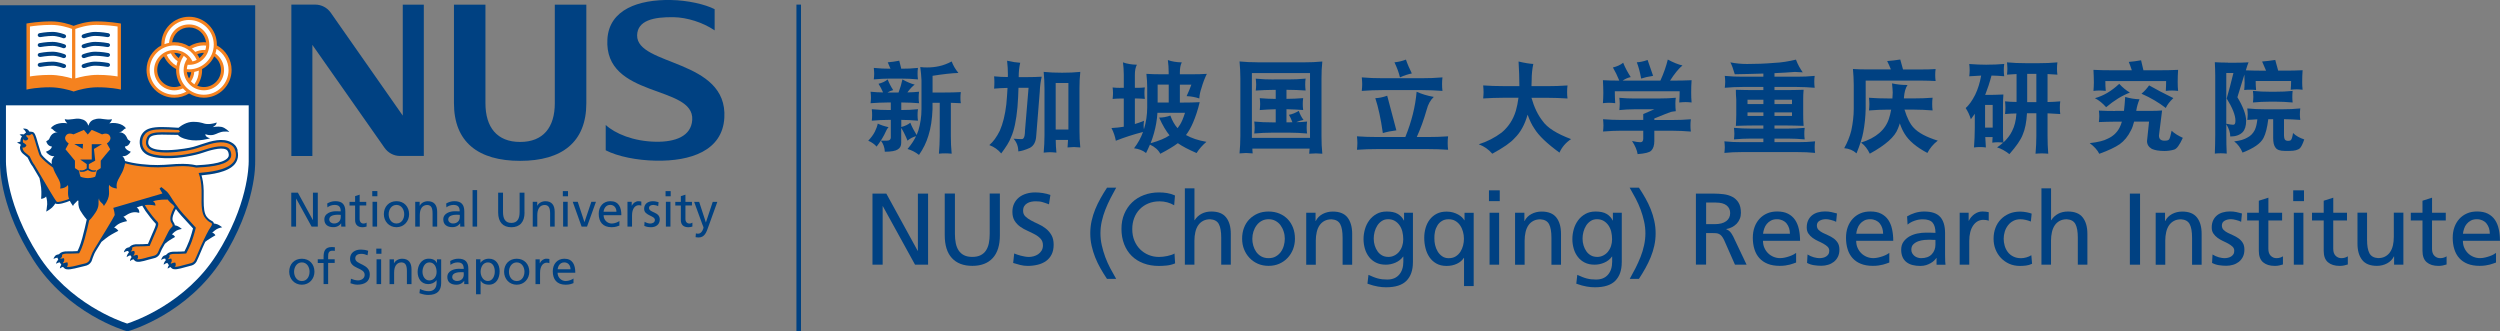 <?xml version="1.0" encoding="UTF-8"?>
<svg id="_图层_2" data-name="图层 2" xmlns="http://www.w3.org/2000/svg" viewBox="0 0 613.77 81.34">
  <rect x="0" y="0" width="613.77" height="81.34" fill="#808080" stroke="none"/>
  <defs>
    <style>
      .cls-1 {
        fill: #f5821f;
      }

      .cls-2 {
        fill: #004182;
      }

      .cls-3 {
        fill: #fff;
      }
    </style>
  </defs>
  <g id="Layer_2" data-name="Layer 2">
    <g>
      <g>
        <g>
          <polygon class="cls-2" points="71.51 47.3 73.13 47.3 76.8 54.01 76.83 54.01 76.83 47.3 78.02 47.3 78.02 55.63 76.5 55.63 72.72 48.77 72.69 48.77 72.69 55.63 71.51 55.63 71.51 47.3"/>
          <path class="cls-2" d="M80.38,50.92c.45-.38,1.13-.61,1.76-.61,1.13,0,1.51,.53,1.51,1.58-.44-.03-.76-.03-1.19-.03-1.16,0-2.83,.48-2.83,2,0,1.33,.92,1.91,2.23,1.91,1.03,0,1.63-.56,1.89-.93h.02v.79h1.06c-.03-.18-.05-.49-.05-1.19v-2.52c0-1.65-.7-2.53-2.45-2.53-.77,0-1.45,.24-2,.57l.06,.95m3.27,2.35c0,.91-.58,1.61-1.69,1.61-.52,0-1.14-.35-1.14-1,0-1.06,1.5-1.15,2.12-1.15,.24,0,.47,.03,.71,.03v.52Z"/>
          <path class="cls-2" d="M89.91,50.45h-1.62v3.33c0,.71,.42,1.1,.95,1.1,.35,0,.59-.12,.76-.22v.96c-.25,.08-.6,.17-.95,.17-1.15,0-1.87-.55-1.87-1.77v-3.56h-1.37v-.9h1.37v-1.41l1.12-.36v1.77h1.62v.9"/>
          <path class="cls-2" d="M91.39,48.18h1.26v-1.27h-1.26v1.27Zm.07,7.45h1.12v-6.09h-1.12v6.09Z"/>
          <path class="cls-2" d="M94.24,52.59c0,1.74,1.26,3.19,3.1,3.19s3.1-1.45,3.1-3.19c0-1.85-1.25-3.2-3.1-3.2s-3.1,1.35-3.1,3.2m1.18,0c0-1.16,.71-2.28,1.92-2.28s1.9,1.12,1.9,2.28c0,1.08-.59,2.28-1.9,2.28s-1.92-1.2-1.92-2.28"/>
          <path class="cls-2" d="M101.94,49.55h1.09v.97h.02c.34-.7,1.15-1.12,1.99-1.12,1.58,0,2.29,.99,2.29,2.62v3.62h-1.13v-3.16c0-1.41-.3-2.1-1.29-2.16-1.27,0-1.85,1.02-1.85,2.51v2.81h-1.12v-6.09"/>
          <path class="cls-2" d="M109.58,50.92c.45-.38,1.14-.61,1.76-.61,1.12,0,1.52,.53,1.52,1.58-.45-.03-.75-.03-1.2-.03-1.16,0-2.83,.48-2.83,2,0,1.33,.93,1.91,2.24,1.91,1.04,0,1.63-.56,1.89-.93h.02v.79h1.06c-.03-.18-.05-.49-.05-1.19v-2.52c0-1.65-.7-2.53-2.44-2.53-.77,0-1.45,.24-2.01,.57l.06,.95m3.28,2.35c0,.91-.59,1.61-1.7,1.61-.52,0-1.14-.35-1.14-1,0-1.06,1.5-1.15,2.11-1.15,.25,0,.49,.03,.73,.03v.52Z"/>
          <rect class="cls-2" x="116.02" y="46.67" width="1.12" height="8.96"/>
          <path class="cls-2" d="M128.78,52.18c0,2.34-1.18,3.61-3.24,3.61s-3.24-1.26-3.24-3.61v-4.88h1.19v4.73c0,1.6,.5,2.7,2.04,2.7s2.04-1.1,2.04-2.7v-4.73h1.19v4.88"/>
          <path class="cls-2" d="M130.8,49.55h1.09v.97h.02c.33-.7,1.15-1.12,1.99-1.12,1.58,0,2.28,.99,2.28,2.62v3.62h-1.12v-3.16c0-1.41-.31-2.1-1.29-2.16-1.28,0-1.86,1.02-1.86,2.51v2.81h-1.12v-6.09"/>
          <path class="cls-2" d="M138.18,46.92h1.27v1.27h-1.27v-1.27Zm.07,2.62h1.12v6.09h-1.12v-6.09Z"/>
          <polygon class="cls-2" points="144.12 55.63 142.79 55.63 140.61 49.55 141.84 49.55 143.48 54.52 143.5 54.52 145.18 49.55 146.31 49.55 144.12 55.63"/>
          <path class="cls-2" d="M152.07,54.26c-.28,.23-1.14,.62-1.87,.62-1.06,0-2.01-.83-2.01-2.04h4.36c0-1.97-.66-3.45-2.69-3.45-1.73,0-2.87,1.28-2.87,3.09,0,1.99,1,3.3,3.16,3.3,1,0,1.49-.25,1.92-.4v-1.13m-3.89-2.26c.09-.78,.54-1.69,1.65-1.69,.96,0,1.51,.77,1.51,1.69h-3.16Z"/>
          <path class="cls-2" d="M154.04,49.55h1.05v.94h.03c.3-.63,.95-1.09,1.59-1.09,.33,0,.5,.04,.74,.09v1c-.2-.09-.43-.11-.61-.11-1.01,0-1.67,.95-1.67,2.49v2.76h-1.12v-6.09"/>
          <path class="cls-2" d="M158.24,54.44c.43,.29,1.07,.44,1.39,.44,.5,0,1.15-.22,1.15-.88,0-1.11-2.64-1.01-2.64-2.72,0-1.26,.94-1.88,2.14-1.88,.53,0,.96,.12,1.41,.23l-.1,.99c-.25-.16-.91-.31-1.18-.31-.57,0-1.07,.23-1.07,.73,0,1.24,2.64,.89,2.64,2.83,0,1.31-1.03,1.91-2.13,1.91-.57,0-1.15-.07-1.67-.33l.07-1.02"/>
          <path class="cls-2" d="M163.4,46.92h1.26v1.27h-1.26v-1.27Zm.08,2.62h1.12v6.09h-1.12v-6.09Z"/>
          <path class="cls-2" d="M169.88,50.45h-1.6v3.33c0,.71,.42,1.1,.95,1.1,.34,0,.59-.12,.76-.22v.96c-.26,.08-.59,.17-.96,.17-1.17,0-1.88-.55-1.88-1.77v-3.56h-1.36v-.9h1.36v-1.41l1.13-.36v1.77h1.6v.9"/>
          <path class="cls-2" d="M170.85,57.29c.14,.04,.33,.09,.52,.09,1,0,1.35-1.38,1.35-1.5,0-.14-.15-.44-.23-.64l-2.07-5.68h1.23l1.64,5.04h.02l1.67-5.04h1.13l-2.24,6.22c-.41,1.16-.86,2.52-2.33,2.52-.36,0-.57-.05-.77-.08l.08-.91"/>
          <path class="cls-2" d="M71,66.71c0,1.74,1.27,3.19,3.11,3.19s3.09-1.45,3.09-3.19c0-1.86-1.23-3.19-3.09-3.19s-3.11,1.33-3.11,3.19m1.2,0c0-1.16,.69-2.29,1.91-2.29s1.89,1.13,1.89,2.29c0,1.09-.58,2.29-1.89,2.29s-1.91-1.2-1.91-2.29"/>
          <path class="cls-2" d="M79.44,64.57h-1.43v-.91h1.43v-.56c0-1.47,.38-2.45,2.04-2.45,.28,0,.52,.04,.75,.07l-.05,.9c-.13-.04-.34-.07-.54-.07-.97,0-1.08,.62-1.08,1.45v.65h1.61v.91h-1.61v5.18h-1.12v-5.18"/>
          <path class="cls-2" d="M90.24,62.67c-.61-.23-.94-.35-1.58-.35s-1.44,.24-1.44,1.11c0,1.6,3.57,1.24,3.57,3.98,0,1.77-1.37,2.48-3.05,2.48-.58,0-1.15-.16-1.7-.35l.12-1.11c.4,.17,1.12,.41,1.73,.41,.68,0,1.64-.39,1.64-1.36,0-1.87-3.59-1.34-3.59-3.94,0-1.48,1.17-2.27,2.67-2.27,.56,0,1.21,.1,1.78,.3l-.16,1.1"/>
          <path class="cls-2" d="M92.38,61.04h1.27v1.26h-1.27v-1.26Zm.07,2.62h1.12v6.09h-1.12v-6.09Z"/>
          <path class="cls-2" d="M95.64,63.66h1.08v.97h.03c.33-.69,1.15-1.11,1.98-1.11,1.59,0,2.3,.98,2.3,2.63v3.61h-1.13v-3.15c0-1.42-.31-2.12-1.29-2.19-1.28,0-1.85,1.03-1.85,2.51v2.82h-1.12v-6.09"/>
          <path class="cls-2" d="M108.32,63.66h-1.04v.91h-.02c-.33-.66-.93-1.06-2.01-1.06-1.83,0-2.72,1.68-2.72,3.25s.86,2.99,2.6,2.99c.78,0,1.56-.31,2.03-.95h.03v.61c0,1.28-.7,2.08-1.88,2.08-.82,0-1.34-.16-2.21-.54l-.12,1.03c.98,.34,1.54,.43,2.19,.43,2.18,0,3.14-1.08,3.14-2.92v-5.83m-2.9,5.19c-1.05,0-1.69-1.01-1.69-2.16,0-1.04,.56-2.27,1.69-2.27,1.2,0,1.78,1.09,1.78,2.36,0,1.14-.73,2.07-1.78,2.07"/>
          <path class="cls-2" d="M110.58,65.04c.45-.37,1.13-.62,1.76-.62,1.12,0,1.51,.55,1.51,1.6-.44-.03-.75-.03-1.2-.03-1.16,0-2.83,.48-2.83,2.01,0,1.32,.92,1.9,2.24,1.9,1.02,0,1.62-.57,1.89-.94h.02v.79h1.05c-.02-.19-.04-.5-.04-1.2v-2.52c0-1.66-.71-2.52-2.45-2.52-.77,0-1.44,.24-2,.57l.06,.96m3.27,2.34c0,.91-.59,1.61-1.7,1.61-.52,0-1.14-.35-1.14-.99,0-1.07,1.5-1.18,2.11-1.18,.25,0,.48,.02,.72,.02v.54Z"/>
          <path class="cls-2" d="M116.87,72.25h1.12v-3.34h.02c.35,.56,.95,.98,2.04,.98,1.83,0,2.61-1.62,2.61-3.29s-.86-3.09-2.62-3.09c-1.08,0-1.77,.56-2.07,1h-.02v-.86h-1.08v8.6m4.6-5.57c.02,.96-.49,2.31-1.69,2.31s-1.79-1.26-1.79-2.27c0-1.13,.59-2.3,1.8-2.3s1.7,1.17,1.68,2.26"/>
          <path class="cls-2" d="M123.76,66.71c0,1.74,1.26,3.19,3.1,3.19s3.09-1.45,3.09-3.19c0-1.86-1.24-3.19-3.09-3.19s-3.1,1.33-3.1,3.19m1.19,0c0-1.16,.7-2.29,1.91-2.29s1.9,1.13,1.9,2.29c0,1.09-.58,2.29-1.9,2.29s-1.91-1.2-1.91-2.29"/>
          <path class="cls-2" d="M131.46,63.66h1.05v.95h.03c.3-.65,.94-1.1,1.59-1.1,.33,0,.5,.04,.75,.08v1.02c-.21-.09-.44-.12-.63-.12-1.01,0-1.66,.95-1.66,2.49v2.77h-1.12v-6.09"/>
          <path class="cls-2" d="M140.79,68.38c-.28,.23-1.15,.62-1.89,.62-1.05,0-2.01-.84-2.01-2.04h4.35c0-1.96-.65-3.44-2.69-3.44-1.71,0-2.84,1.28-2.84,3.09,0,1.97,1,3.29,3.16,3.29,1,0,1.5-.23,1.93-.4v-1.12m-3.89-2.27c.08-.77,.55-1.69,1.63-1.69,.97,0,1.53,.78,1.53,1.69h-3.16Z"/>
          <path class="cls-2" d="M148.71,30.68c2.28,2.11,6.79,4.03,12.3,4.12,4.82,.08,8.7-1.37,8.94-5.38,.52-8.66-21.69-5.2-20.83-19.81C149.56,2.29,156.83-.13,164.65,0c4.24,.07,8.47,1.07,10.8,2.25V7.46c-2.83-1.94-6.77-3.18-10.04-3.24-4.97-.09-8.92,.82-8.99,4.45-.13,7.58,22.27,5.76,21.41,20.26-.47,8.16-8.42,10.66-16.72,10.52-4.78-.08-9.45-1.04-12.4-2.55v-6.22"/>
          <path class="cls-2" d="M127.7,39.49c-10.32,0-16.25-4.63-16.25-14.16V1.14h7.73V25.33c0,5.92,2.84,9.52,8.52,9.52s8.51-3.6,8.51-9.52V1.14h7.74V25.33c0,9.53-5.94,14.16-16.25,14.16"/>
          <path class="cls-2" d="M98.88,1.14V28.38L81.16,3.06c-.84-1.17-2.22-1.93-3.77-1.93h-5.86V38.3h5.16V11.02l17.7,25.24c.83,1.21,2.24,2.03,3.83,2.03h5.83V1.14h-5.15"/>
          <path class="cls-2" d="M62.65,39.75V1.29H0V40.08c0,1.81,.38,11.43,8.12,23.61,8.44,13.32,22.37,17.43,22.96,17.6l.22,.05,.21-.05c.58-.17,14.56-4.28,23.02-17.6,8.41-13.28,8.13-23.51,8.11-23.93"/>
          <path class="cls-3" d="M53.17,62.53c-7.6,11.98-20.19,16.34-21.95,16.91-1.74-.57-14.29-4.93-21.88-16.91C1.73,50.55,1.46,40.94,1.46,39.63v-13.77H61.06v13.75c0,1.34-.28,10.94-7.88,22.92"/>
          <path class="cls-1" d="M29.34,5.72c-.11-.01-2.66-.47-5.71-.47-2.4,0-4.58,.72-5.55,1.1-.95-.38-3.14-1.1-5.54-1.1-3.04,0-5.59,.45-5.7,.47l-.34,.06V22l.5-.11s2.14-.46,5.24-.46c2.33,0,4.76,.65,5.71,.99l.14,.06,.14-.06c.96-.34,3.37-.99,5.71-.99,3.12,0,5.23,.45,5.24,.46l.51,.11V5.78l-.35-.06"/>
          <path class="cls-3" d="M17.7,7.1c-.97-.36-2.96-.99-5.14-.99-2.36,0-4.43,.28-5.21,.4v12.26c.81-.14,2.56-.38,4.91-.38,2.09,0,4.2,.49,5.43,.87V7.1"/>
          <path class="cls-3" d="M23.66,6.11c-2.21,0-4.22,.65-5.17,1v12.14c1.23-.38,3.35-.87,5.47-.87,2.35,0,4.1,.25,4.91,.39V6.51c-.78-.12-2.86-.4-5.21-.4"/>
          <path class="cls-2" d="M9.66,8.15c-.3,.08-.46,.37-.38,.62,.1,.26,.42,.4,.72,.33,.01,0,1.57-.28,2.89-.28,1.2,0,2.56,.54,2.57,.55,.29,.09,.62-.04,.73-.29,.11-.25-.04-.54-.33-.64-.07-.02-1.56-.61-2.97-.61-1.5,0-3.17,.3-3.24,.32"/>
          <path class="cls-2" d="M9.66,10.59c-.3,.08-.46,.36-.38,.62,.1,.26,.42,.4,.72,.33,.01,0,1.57-.28,2.89-.28,1.2,0,2.56,.54,2.57,.55,.29,.1,.62-.04,.73-.29,.11-.26-.04-.54-.33-.63-.07-.02-1.56-.61-2.97-.61-1.5,0-3.17,.3-3.24,.32"/>
          <path class="cls-2" d="M9.66,13.02c-.3,.08-.46,.36-.38,.61,.1,.26,.42,.41,.72,.34,.01,0,1.57-.28,2.89-.28,1.2,0,2.56,.54,2.57,.55,.29,.09,.62-.03,.73-.29,.11-.26-.04-.54-.33-.64-.07-.02-1.56-.62-2.97-.62-1.5,0-3.17,.3-3.24,.33"/>
          <path class="cls-2" d="M9.66,15.46c-.3,.08-.46,.36-.38,.62,.1,.26,.42,.41,.72,.33,.01,0,1.57-.28,2.89-.28,1.2,0,2.56,.55,2.57,.55,.29,.1,.62-.03,.73-.29,.11-.26-.04-.54-.33-.64-.07-.02-1.56-.62-2.97-.62-1.5,0-3.17,.31-3.24,.32"/>
          <path class="cls-2" d="M26.61,8.15c.3,.08,.47,.37,.38,.62-.1,.26-.41,.4-.71,.33-.02,0-1.58-.28-2.91-.28-1.2,0-2.55,.54-2.56,.55-.3,.09-.63-.04-.74-.29-.11-.25,.04-.54,.33-.64,.07-.02,1.56-.61,2.97-.61,1.51,0,3.17,.3,3.24,.32"/>
          <path class="cls-2" d="M26.61,10.59c.3,.08,.47,.36,.38,.62-.1,.26-.41,.4-.71,.33-.02,0-1.58-.28-2.91-.28-1.2,0-2.55,.54-2.56,.55-.3,.1-.63-.04-.74-.29-.11-.26,.04-.54,.33-.63,.07-.02,1.56-.61,2.97-.61,1.51,0,3.17,.3,3.24,.32"/>
          <path class="cls-2" d="M26.61,13.02c.3,.08,.47,.36,.38,.61-.1,.26-.41,.41-.71,.34-.02,0-1.58-.28-2.91-.28-1.2,0-2.55,.54-2.56,.55-.3,.09-.63-.03-.74-.29-.11-.26,.04-.54,.33-.64,.07-.02,1.56-.62,2.97-.62,1.51,0,3.17,.3,3.24,.33"/>
          <path class="cls-2" d="M26.61,15.46c.3,.08,.47,.36,.38,.62-.1,.26-.41,.41-.71,.33-.02,0-1.58-.28-2.91-.28-1.2,0-2.55,.55-2.56,.55-.3,.1-.63-.03-.74-.29-.11-.26,.04-.54,.33-.64,.07-.02,1.56-.62,2.97-.62,1.51,0,3.17,.31,3.24,.32"/>
          <path class="cls-2" d="M58.36,36.93c-.31-1.12-.88-1.62-1.63-2.01-2.08-1.11-4.79-.34-7.17,.47-1.8,.62-2.34,.8-4.38,1.11-1.53,.23-6.68,.9-8.3-.44-.23-.19-.47-.62-.49-.89-.05-.57,.21-1.23,.4-1.44,.42-.46,1.37-.68,2.93-.68l3.97,.07c.25,.33,.89,.84,2.5,1.17,2.58,.56,5.4-.33,5.4-.33,0,0-.47-.1-.86-.39-.35-.25-.31-.63-.31-.63,0,0,.56,.27,1.39,.24,1.03-.03,1.51-.52,2.46-.76,.96-.25,2.03-.05,2.03-.05,0,0-.97-1.03-1.93-1.22-.97-.18-2.17,.07-2.17,.07,0,0,.3-.13,.67-.46,.28-.26,.34-.69,.34-.69,0,0-1.15,.45-2.32,.38-1.17-.06-1.08-.48-3.34-.54-1.71-.05-3.13,.97-3.72,1.46-1.83-.12-3.27-.18-4.13-.18-2.33,0-3.67,.38-4.5,1.28-.68,.75-.99,1.71-.88,2.87,.08,.91,.48,1.67,1.2,2.26,2.18,1.79,8.01,1.24,10.08,.88,2.31-.41,3-.59,4.34-1.03l.08-.03c1.03-.35,4.19-1.4,5.51-.7,.27,.14,.45,.41,.57,.82,.04,.18,.08,.35,.08,.5,0,.28-.08,.5-.26,.71-1.2,1.48-5.73,1.72-7.7,1.83-.21-.05-1.54-.35-3.28-.35-1.17-.01-2.16,.06-3.18,.14-1.89,.14-3.84,.29-7.09-.08-1.51-.17-2.92-.45-3.98-.76-.05-.41-.24-.79-.64-1.23,.78,.25,1.79-.61,2.07-1.04,0-.04-1.38-.41-1.46-1.3,0-.02,.98,.08,1.38-1.26-.97-.53-.67-.72-1.14-1.38-.41-.59-1.01-.87-1.75-.85,.3-.04,.32,0,.66-.16,.41-.22,.72-.81,1.13-.78-.85-1.33-3.13-1.5-4.09-1.23,.25-.3,.62-.64,.62-1.05-1.26,.35-2.5-.31-3.76-.07-1.06,.2-1.66,.62-1.98,1.63h-.06c-.33-1.01-.93-1.43-1.98-1.63-1.27-.24-2.52,.42-3.78,.07,0,.41,.39,.76,.62,1.05-.94-.27-3.23-.1-4.08,1.23,.43-.03,.72,.56,1.14,.78,.38,.19,.45,.15,.65,.16-.74-.02-1.33,.27-1.75,.85-.47,.67-.16,.86-1.14,1.38,.4,1.34,1.39,1.24,1.39,1.26-.09,.9-1.47,1.27-1.47,1.3,.29,.43,1.3,1.29,2.07,1.04-.64,.71-.75,1.25-.6,1.97-1-.75-1.97-1.58-2.49-2.27-.13-.18-.52-1.46-.78-2.31l-.21-.69-.1-.37c-.32-1.14-.6-2.1-1.14-2.23-.28-.07-.54-.09-.77-.07-.18-.28-.43-.57-.72-.67-.6-.18-.89-.05-.89-.05,0,0,.49,.35,.65,.7,.05,.1,.07,.18,.1,.26-.11,.07-.2,.13-.29,.2l-.04,.04c-.06,.05-.15,.12-.24,.2-.04-.02-.08-.03-.12-.04-.63-.08-.89,.11-.89,.11,0,0,.33,.16,.59,.39-.21,.3-.39,.69-.39,1.17,0,.05,0,.1,0,.15-.59,.05-.82,.26-.82,.26,0,0,.58,.16,.86,.43,.03,.04,.06,.07,.09,.1-.03,.03-.05,.05-.05,.05-.12,.2-.18,.41-.18,.63,0,.52,.29,1.09,.7,1.45,0,0,1.06,.89,1.17,.97,.43,.95,.89,1.78,1.2,2.13,.09,.12,.75,1.25,1.44,2.44,.1,.16,.2,.32,.28,.48,.16,.73,.32,1.64,.4,2.36,.14,1.29,0,2.73,0,2.73,0,0,.83-.05,1.22-.58,0-.01,.31,.89,.27,1.91-.04,.75-.24,1.8-.24,1.8,0,0,.81-.43,1.42-.98,.31-.28,.63-.72,.81-1.02,.68,.43,2.6-.24,3.56-.64,.19,.38,.45,.8,.8,1.28,.14-.57,.77-.86,1.05-1.32h.26c.03,.63-.15,1.22,.45,2.4,.17,.33,1,1.57,1.6,2.21-.23,1.06-.66,3.02-1.11,4.61-.51,1.83-.93,2.73-1.17,3.16-.68,.04-1.94,.08-2.34,.06-.96-.04-1.67,.15-2.1,.6-.04,.03-.06,.07-.08,.1-.34,.05-.72,.16-.93,.38-.41,.47-.42,.78-.42,.78,0,0,.53-.29,.92-.29h.09v.09c0,.09,.06,.24,.15,.42-.07,.05-.12,.1-.17,.15-.39,.5-.36,.82-.36,.82,0,0,.49-.32,.89-.35,.11,.19,.25,.39,.39,.59-.01,.02-.03,.04-.05,.07-.34,.52-.3,.84-.3,.84,0,0,.39-.3,.75-.39,.12,.13,.25,.26,.37,.37,.58,.5,2,.17,3.81-.3l1.12-.27c.79-.15,1.28-.46,1.65-1.06,.09-.14,.16-.37,.28-.73l.11-.32c.25-.7,.44-1.15,.94-1.94,.02-.03,.5-.81,1.16-1.88,.59-.49,1.3-1.06,1.81-1.4,.78-.53,2.34-1.32,2.34-1.32,0,0-.42-.68-1.04-.77-.01,0,.79-.82,1.46-1.1,.76-.33,1.73-.51,1.73-.51,0,0-.35-.73-.9-1.09,.24-.07,.45-.2,.7-.37,1.31-.86,2.27-.83,3.2-.57,.02-.6-.12-.96-.63-1.31,.44-.18,.87-.34,1.35-.45,.3,.51,.64,1.08,.8,1.3,.67,.96,1.7,2.28,2.52,3.12,.01,.01,.03,.05,.03,.11,0,.34-.42,1.3-.66,1.85l-.21,.47s-.83,1.95-1.07,2.53c-.49,.03-1.89,.12-2.38,.09-.93-.06-1.62,.14-2.06,.57-.05,.06-.1,.11-.14,.17-.35,.04-.76,.18-.96,.45-.39,.49-.37,.81-.37,.81,0,0,.5-.33,.89-.35,.06-.01,.12-.01,.18,0,.01,.11,.07,.25,.16,.43-.1,.06-.18,.14-.24,.23-.34,.53-.3,.84-.3,.84,0,0,.48-.37,.87-.43,.01,0,.03,0,.04,0,.1,.14,.19,.29,.3,.43-.04,.04-.07,.08-.1,.13-.35,.53-.3,.85-.3,.85,0,0,.45-.37,.84-.44,.11,.15,.23,.27,.35,.37,.54,.49,1.73,.2,3.32-.27l1.14-.3c.77-.14,1.25-.45,1.61-1.03l.29-.65c.15-.32,.3-.7,.43-.89,.19-.3,.37-.63,.58-1.02,.27-.23,.51-.44,.69-.57,.51-.4,1.8-1.12,1.8-1.12,0,0-.25-.55-.78-.61,0,0,.51-.59,1.13-.95,.46-.26,1.33-.41,1.33-.41,0,0-.61-.5-1.08-.71-.18-.09-.42-.14-.65-.18-.02-.26-.16-.56-.42-.95-.46-.71,.21-2.21,.68-3.07,.24,.34,.67,.9,1.39,1.7,0,0,2.3,2.52,2.82,3.08-.1,.4-.43,1.67-.94,3.06-.37,1-.9,2.06-1.16,2.58-.56,.03-1.82,.09-2.28,.07-.93-.05-1.62,.15-2.05,.59-.07,.06-.12,.14-.18,.21-.31,.06-.66,.21-.83,.43-.39,.51-.36,.83-.36,.83,0,0,.37-.36,.89-.37h.07c.02,.11,.08,.26,.17,.43-.09,.06-.17,.14-.23,.24-.34,.53-.3,.84-.3,.84,0,0,.46-.37,.86-.43h.04c.12,.18,.25,.37,.38,.55t0,0c-.35,.52-.3,.85-.3,.85,0,0,.35-.28,.69-.39,.1,.11,.21,.21,.29,.29,.55,.49,1.73,.2,3.34-.26l1.12-.3c.77-.14,1.25-.45,1.61-1.02,.15-.26,.87-1.89,1.05-2.37,.35-.86,.74-1.72,1.12-2.53,.19-.16,.37-.31,.52-.4,.62-.44,1.97-1.21,1.97-1.21,0,0-.27-.58-.79-.62,0,0,.53-.52,1.07-.86,.5-.32,1.39-.49,1.39-.49,0,0-.65-.51-1.11-.7-.27-.12-.66-.19-.93-.23-.08-.38-.27-.51-.56-.66-.25-.13-.61-.31-1.15-.94-.69-.82-.79-2.38-.79-3.93v-2.51c-.04-1.76-.29-2.98-.54-3.78,2.28-.22,6.48-.68,8.2-2.78,.51-.63,.77-1.37,.77-2.17,0-.36-.05-.73-.15-1.12"/>
          <path class="cls-1" d="M23.06,36.55c0,.09,.32,2.88,.32,2.88,0,0-1.5,.82-1.57,.87,0,.08-.02,.96-.02,1.03,.07,.05,.34,.26,.62,.38,.5,.22,1.02,.09,1.03,.08l.13-.03-.11,.39h-.05s-.59,.11-1.06-.03c-.41-.13-.63-.29-.67-.33h-.26c-.05,.04-.28,.21-.68,.33-.48,.13-1.05,.04-1.07,.04h-.05s-.11-.4-.11-.4l.13,.03s.52,.13,1.03-.08c.28-.12,.55-.33,.62-.38,0-.07,0-.97,0-1.04-.06-.04-1.59-1.12-1.59-1.12,0,0,2.69,0,2.83,0v-3.77h2.24s.28-.02,.28-.02c0,0-1.92,1.14-1.99,1.19m-4.83-1.21l2.07-.02h.08l-.08,1.2-2.07-1.19Zm8-.13c.37-.26,1.22-.97,.76-1.83-.48-.91-1.59-.54-1.93-.41-.05-.04-2.52-1.12-2.55-1.1,.03-.01-.96,1.14-.96,1.14,0,0-.98-1.16-.96-1.14-.03-.01-2.5,1.06-2.55,1.1-.33-.14-1.44-.51-1.92,.41-.47,.86,.4,1.57,.75,1.83h0s-.81,1.44-.79,1.42c.01-.02,2.33,2.8,2.32,2.8,.01,0,0,1.82,0,1.82,0,0,.92,.61,1,.64,.14,.69,.18,1.04,.35,1.43,.05,.12,.93,.37,1.79,.39h.06c.87-.02,1.74-.27,1.79-.39,.17-.38,.21-.74,.35-1.43,.07-.03,.99-.64,.99-.64v-1.82s2.3-2.82,2.32-2.8c.01,.01-.79-1.41-.79-1.41h0Z"/>
          <path class="cls-1" d="M41.93,56.02c.31-.29,.46-.44,.46-.64,0-.17-.11-.38-.33-.73-.18-.27-.24-.59-.24-.93,0-1.12,.74-2.48,1.04-2.96-.08-.11-.2-.26-.35-.46-.08-.06-.15-.11-.19-.14-.19-.14-.68-.55-.99-.95-.04-.06-.09-.14-.12-.21-.64,0-2.12-.06-3.65,.4,.46,.28,.59,.62,.6,1.08-1-.22-1.85-.23-2.62-.13,.27,.46,.54,.91,.68,1.09,.66,.94,1.65,2.24,2.46,3.04,.11,.14,.18,.3,.18,.51,0,.5-.31,1.2-.7,2.09l-.21,.48-1.21,2.83h-.18c-.08,.02-1.99,.13-2.62,.1-.68-.03-1.2,.08-1.53,.33,.04,.12,.07,.3,.02,.46-.06,.21-.2,.32-.3,.38,.02,.02,.02,.06,.05,.08,.37-.12,.74-.15,.74-.15,0,0,.21,.27,.12,.62-.06,.26-.18,.39-.28,.46,.02,.03,.05,.08,.08,.11,.42-.17,.88-.21,.88-.21,0,0,.22,.33,.15,.68-.05,.2-.14,.3-.22,.37,.5,.16,1.83-.22,2.65-.46l1.19-.3c.62-.11,.96-.33,1.22-.76l.27-.58c.15-.35,.31-.74,.47-.97,.36-.56,.78-1.43,1.17-2.24,.52-1.06,.98-1.99,1.31-2.29"/>
          <path class="cls-1" d="M19.15,48.67v.03h.01s-.01-.01-.01-.03"/>
          <path class="cls-1" d="M16.69,45.39c-.37,.55-1.04,.82-1.91,.92,.16-.85,.02-1.46-.3-2.14-.28-.6-1.04-1.79-1.27-2.47-.06-.2-.13-.36-.18-.53-1.21-.88-2.53-1.95-3.19-2.83-.16-.2-.4-.96-.87-2.48l-.21-.7-.11-.38c-.31-1.13-.55-1.74-.71-1.82-.12-.03-.22-.04-.33-.05h0s-.05,.35-.64,.32c-.13,0-.25-.05-.33-.1-.06,.03-.1,.06-.15,.1l-.04,.04s-.06,.05-.08,.08c.34,.3,.58,.7,.58,.7,0,0-.13,.36-.57,.44-.32,.06-.56-.16-.56-.16,0,0,0-.12-.05-.27-.13,.26-.2,.56-.12,.92,.45,.23,.83,.65,.83,.65,0,0,0,.33-.47,.57-.18,.08-.36,.04-.46-.02-.06,.33,.13,.81,.48,1.16l1.25,1.03,.03,.06c.39,.9,.86,1.74,1.13,2.04,.1,.12,.47,.75,1.51,2.54,1.37,2.36,3.45,5.93,3.98,6.52,.21,.19,1.61-.13,3.02-.7-.5-1.38-.06-2.23-.26-3.41"/>
          <path class="cls-1" d="M57.81,37.08c-.26-.93-.69-1.3-1.35-1.66-1.87-1-4.45-.26-6.72,.51-1.93,.65-2.46,.83-4.47,1.13-2.04,.32-6.99,.89-8.75-.57-.36-.29-.66-.85-.69-1.28-.05-.7,.24-1.54,.55-1.88,.54-.59,1.57-.86,3.35-.86,0,0,2.67,.05,4.14,.06l.31-.28-.3-.32c-1.85-.12-3.29-.18-4.13-.18-2.16,0-3.37,.32-4.08,1.09-.58,.62-.83,1.44-.75,2.44,.07,.75,.4,1.37,1,1.86,1.85,1.53,7.28,1.18,9.62,.77,2.27-.4,2.94-.58,4.25-1.01l.08-.03c1.22-.4,4.42-1.47,5.96-.66,.42,.21,.7,.6,.85,1.17,.19,.69,.09,1.25-.29,1.72-1.37,1.68-5.77,1.92-8.14,2.04h-.09s-1.39-.35-3.18-.36c-1.14,0-2.11,.07-3.13,.15-1.91,.14-3.9,.29-7.2-.09-1.46-.16-2.85-.44-3.93-.75-.07,.45-.25,.95-.46,1.59-.22,.67-.99,1.86-1.27,2.47-.32,.68-.47,1.28-.3,2.14-.87-.11-1.54-.37-1.91-.92-.26,1.63,.66,2.61-1.28,5.22-.19-.79-1.28-1.04-1.18-1.93-.35,.93,.2,1.47-.57,3.01-.19,.39-1.28,1.99-1.87,2.46-.24,1.09-.65,2.96-1.09,4.51-.59,2.1-1.07,3.04-1.3,3.42l-.08,.13h-.15c-.62,.04-2.08,.09-2.55,.07-.64-.03-1.15,.07-1.48,.28,.02,.16,.04,.38-.05,.55-.12,.2-.28,.29-.37,.31,.01,.04,.04,.08,.05,.12,.42-.12,.84-.12,.84-.12,0,0,.17,.35,0,.78-.08,.18-.18,.25-.25,.3,.04,.05,.08,.12,.12,.17,.44-.19,.96-.26,.96-.26,0,0,.2,.27,.07,.81-.04,.17-.13,.25-.21,.3,.58,.18,2.23-.25,3.14-.5l1.17-.28c.63-.12,.99-.35,1.26-.8,.05-.09,.15-.38,.23-.62l.11-.32c.26-.72,.48-1.22,1-2.06,1.19-1.91,4.71-7.66,4.86-8.12v-.09c0-.3-.15-.98-.27-1.41l-.08-.27s11.41-3.33,12.07-3.53c-.23-.4-.7-1.2-.7-1.2l.41-.38s.92,.67,1.4,1.14c.42,.42,.82,1.08,1.26,1.77l.22,.35c.49,.78,.97,1.35,.97,1.36h.01s.02,.03,.02,.03c0,0,.38,.68,1.58,2.01l3.02,3.31-.03,.14s-.37,1.57-.98,3.27c-.42,1.13-1.03,2.33-1.28,2.8l-.08,.14h-.15c-.59,.04-1.99,.12-2.51,.09-.64-.03-1.14,.07-1.46,.29,.04,.15,.08,.38-.01,.57-.09,.2-.24,.31-.33,.36,.02,.01,.04,.05,.05,.08,.37-.12,.73-.16,.73-.16,0,0,.2,.3,.13,.68-.05,.25-.17,.37-.27,.42,.04,.05,.07,.1,.11,.15,.44-.22,1.01-.27,1.01-.27,0,0,.2,.26,.13,.66-.03,.2-.16,.31-.27,.39,.59,.07,1.76-.27,2.52-.49l1.18-.31c.61-.11,.96-.32,1.22-.77,.12-.19,.77-1.69,1.02-2.28,.72-1.76,1.77-3.97,2.45-5.16l.38-.6c.22-.34,.42-.63,.39-.83-.01-.27-.03-.28-.28-.4-.29-.14-.72-.37-1.32-1.09-1-1.15-.97-3.38-.93-5.33v-1.47c-.05-1.94-.36-3.22-.62-3.96l-.11-.35,.36-.03c2.11-.19,6.51-.58,8.16-2.6,.63-.77,.8-1.72,.51-2.78"/>
          <path class="cls-3" d="M46.43,14.39c.25,.33,.45,.68,.62,1.07-.21,.03-.41,.04-.62,.04s-.41-.02-.61-.04c.15-.39,.36-.74,.61-1.07"/>
          <path class="cls-1" d="M43.89,14.26c-.45-.35-.84-.78-1.12-1.28h.02c.58,0,1.13,.12,1.64,.34-.21,.3-.38,.62-.55,.95m-3.63-.43c.63,1.34,1.67,2.42,2.99,3.11,0,.08-.01,.15-.01,.22,0,1.43,.45,2.76,1.2,3.85-.52,.22-1.06,.35-1.64,.35-2.32,0-4.19-1.89-4.19-4.2,0-1.37,.65-2.57,1.66-3.34m9.79-.86h.02c-.28,.5-.66,.93-1.11,1.28-.16-.33-.33-.65-.53-.94,.51-.22,1.06-.34,1.63-.34m-7.26-2.62c-.18,0-.35,.01-.53,.03,.26-2.08,2.01-3.65,4.16-3.65s3.9,1.6,4.16,3.66l-.53-.04c-1.3,0-2.53,.37-3.62,1.04-1.06-.67-2.31-1.04-3.64-1.04m6.81,6.6c1.3-.69,2.35-1.78,2.97-3.12,1.05,.79,1.67,2,1.67,3.34,0,2.31-1.88,4.2-4.19,4.2-.58,0-1.14-.12-1.64-.34,.78-1.14,1.2-2.46,1.2-3.86v-.22Zm-3.72,.75l.53,.04c.18,0,.35-.01,.52-.03-.07,.55-.25,1.08-.52,1.56-.27-.47-.46-1-.53-1.57m7.34-6.55c0-.08,.01-.15,.01-.22,0-3.76-3.07-6.82-6.82-6.82s-6.82,3.06-6.82,6.82v.22c-2.15,1.15-3.63,3.41-3.63,6.02,0,3.76,3.06,6.82,6.82,6.82,1.3,0,2.54-.37,3.63-1.05,1.06,.66,2.29,1.05,3.63,1.05,3.76,0,6.81-3.06,6.81-6.82,0-2.52-1.42-4.86-3.63-6.02"/>
          <path class="cls-3" d="M47.71,17.65c.39-.08,.77-.19,1.11-.32-.02,1.22-.4,2.38-1.1,3.37-.31-.21-.59-.45-.84-.72,.48-.7,.76-1.49,.82-2.32"/>
          <path class="cls-3" d="M46.43,4.91c3.34,0,6.05,2.72,6.05,6.05s-2.71,6.06-6.05,6.06l-.56-.04c.02-.37,.08-.73,.2-1.08l.36,.02c2.74,0,4.95-2.22,4.95-4.96s-2.21-4.96-4.95-4.96-4.71,1.96-4.93,4.52c-.38,.08-.76,.19-1.12,.32,.07-3.28,2.75-5.94,6.05-5.94"/>
          <path class="cls-3" d="M50.06,11.16l.55,.04c-.02,.37-.09,.73-.2,1.08l-.35-.02c-.74,0-1.45,.17-2.12,.48-.25-.29-.53-.57-.84-.81,.9-.5,1.92-.77,2.96-.77"/>
          <path class="cls-3" d="M42.79,23.26c-3.33,0-6.06-2.71-6.06-6.05s2.72-6.05,6.06-6.05c2.4,0,4.53,1.38,5.51,3.55-.32,.17-.68,.29-1.04,.37-.83-1.71-2.55-2.81-4.47-2.81-2.73,0-4.96,2.22-4.96,4.95s2.23,4.96,4.96,4.96c.74,0,1.46-.17,2.12-.48,.27,.29,.54,.56,.84,.8-.89,.5-1.92,.77-2.96,.77"/>
          <path class="cls-3" d="M41.95,13.1c.37,.77,.95,1.45,1.66,1.93-.14,.37-.22,.75-.29,1.13-1.05-.63-1.89-1.57-2.4-2.69,.33-.17,.67-.3,1.03-.37"/>
          <path class="cls-3" d="M50.06,23.26c-3.34,0-6.06-2.71-6.06-6.05,0-1.27,.39-2.47,1.12-3.5,.3,.21,.58,.45,.82,.73-.56,.82-.86,1.77-.86,2.77,0,2.73,2.23,4.96,4.97,4.96s4.96-2.22,4.96-4.96c0-1.64-.8-3.13-2.13-4.06,.12-.37,.21-.75,.28-1.14,1.81,1.08,2.95,3.07,2.95,5.2,0,3.34-2.71,6.05-6.05,6.05"/>
        </g>
        <rect class="cls-2" x="195.53" y="1.13" width="1.12" height="80.21"/>
      </g>
      <g>
        <path class="cls-2" d="M214.2,47.53h3.4l7.7,14.05h.05v-14.05h2.5v17.45h-3.2l-7.9-14.35h-.05v14.35h-2.5v-17.45Z"/>
        <path class="cls-2" d="M245.48,57.75c0,2.47-.59,4.34-1.76,5.61-1.17,1.27-2.85,1.91-5.01,1.91s-3.84-.64-5.01-1.91c-1.18-1.28-1.76-3.15-1.76-5.61v-10.23h2.5v9.9c0,.83,.07,1.6,.21,2.29,.14,.69,.38,1.29,.71,1.79,.33,.5,.78,.89,1.32,1.16,.55,.28,1.22,.41,2.03,.41s1.47-.14,2.03-.41c.55-.28,.99-.66,1.32-1.16s.57-1.1,.71-1.79c.14-.69,.21-1.45,.21-2.29v-9.9h2.5v10.23Z"/>
        <path class="cls-2" d="M257.5,50.15c-.32-.12-.6-.22-.86-.31-.26-.09-.51-.17-.76-.24s-.51-.11-.78-.14c-.27-.02-.56-.04-.87-.04-.35,0-.7,.04-1.06,.11s-.69,.2-.99,.38c-.3,.17-.54,.41-.73,.71-.18,.3-.27,.67-.27,1.12,0,.57,.18,1.03,.55,1.39,.37,.36,.83,.69,1.39,.99,.56,.3,1.16,.6,1.81,.89,.65,.29,1.25,.65,1.81,1.09,.56,.43,1.02,.97,1.39,1.6,.37,.63,.55,1.43,.55,2.38s-.17,1.73-.5,2.39c-.33,.66-.79,1.2-1.37,1.61-.58,.42-1.26,.72-2.04,.91-.77,.19-1.6,.29-2.46,.29-.62,0-1.22-.08-1.81-.22-.59-.15-1.18-.32-1.76-.5l.25-2.33c.22,.08,.47,.17,.75,.28,.28,.1,.58,.19,.9,.27,.32,.08,.65,.15,.99,.21,.34,.06,.67,.09,.99,.09,.35,0,.73-.05,1.14-.16,.41-.11,.78-.28,1.11-.5,.33-.22,.61-.52,.84-.88,.22-.36,.34-.8,.34-1.31,0-.65-.18-1.18-.55-1.59-.37-.41-.83-.77-1.39-1.07s-1.16-.6-1.81-.89c-.65-.28-1.25-.62-1.81-1.01s-1.02-.88-1.39-1.46c-.37-.58-.55-1.32-.55-2.22,0-.77,.15-1.45,.44-2.04s.69-1.09,1.19-1.49c.5-.4,1.09-.7,1.78-.91,.68-.21,1.42-.31,2.2-.31,.58,0,1.2,.05,1.85,.15,.65,.1,1.28,.26,1.87,.47l-.35,2.3Z"/>
        <path class="cls-2" d="M271.78,68.48c-.57-.85-1.1-1.71-1.6-2.59s-.93-1.77-1.3-2.7c-.37-.93-.66-1.88-.88-2.86-.22-.98-.33-2-.33-3.05s.11-2.09,.33-3.06c.22-.97,.51-1.92,.89-2.84,.37-.92,.81-1.81,1.3-2.69,.49-.88,1.02-1.75,1.59-2.61h2.25c-.48,.85-.95,1.73-1.41,2.62-.46,.9-.87,1.82-1.24,2.75-.37,.93-.66,1.89-.88,2.86-.22,.97-.33,1.96-.33,2.96s.11,1.99,.33,2.96c.22,.97,.5,1.93,.85,2.88,.35,.94,.76,1.86,1.23,2.75,.47,.89,.95,1.76,1.45,2.61h-2.25Z"/>
        <path class="cls-2" d="M288.28,50.4c-1.1-.65-2.3-.97-3.6-.97-1,0-1.91,.17-2.74,.51s-1.53,.82-2.12,1.42-1.05,1.33-1.36,2.16c-.32,.83-.48,1.74-.48,2.73,0,1.03,.17,1.97,.51,2.8s.81,1.55,1.41,2.15c.6,.6,1.3,1.06,2.1,1.39,.8,.33,1.65,.49,2.55,.49,.32,0,.65-.02,1-.06,.35-.04,.7-.1,1.04-.17,.34-.08,.67-.16,.97-.26,.31-.1,.57-.22,.79-.35l.15,2.42c-.67,.28-1.37,.46-2.1,.53-.73,.07-1.36,.1-1.87,.1-1.38,0-2.64-.21-3.78-.64-1.13-.42-2.1-1.03-2.9-1.82-.8-.79-1.42-1.75-1.86-2.88s-.66-2.38-.66-3.76,.23-2.58,.69-3.67c.46-1.1,1.1-2.04,1.92-2.83s1.8-1.39,2.92-1.81,2.35-.64,3.69-.64c.68,0,1.35,.05,2,.16,.65,.11,1.29,.3,1.92,.59l-.2,2.42Z"/>
        <path class="cls-2" d="M290.9,46.23h2.35v7.83h.05c.43-.68,1-1.21,1.7-1.58,.7-.37,1.5-.55,2.4-.55,1.65,0,2.86,.48,3.62,1.45,.77,.97,1.15,2.31,1.15,4.02v7.58h-2.35v-6.6c0-1.5-.19-2.62-.58-3.35-.38-.73-1.09-1.13-2.12-1.2-.67,0-1.25,.13-1.74,.39-.49,.26-.9,.62-1.21,1.08-.32,.46-.55,1.01-.7,1.66-.15,.65-.23,1.36-.23,2.12v5.9h-2.35v-18.75Z"/>
        <path class="cls-2" d="M304.95,58.6c0-.97,.15-1.86,.46-2.67s.75-1.52,1.33-2.11,1.26-1.05,2.05-1.39,1.68-.5,2.66-.5,1.85,.17,2.65,.5,1.48,.8,2.05,1.39c.57,.59,1,1.3,1.31,2.11s.46,1.71,.46,2.67c0,.92-.16,1.78-.47,2.59-.32,.81-.76,1.52-1.33,2.12-.57,.61-1.25,1.09-2.05,1.44-.8,.35-1.68,.52-2.62,.52s-1.85-.17-2.64-.52c-.79-.35-1.48-.83-2.05-1.44-.58-.61-1.02-1.32-1.34-2.12s-.47-1.67-.47-2.59Zm2.5,0c0,.57,.08,1.13,.24,1.7,.16,.57,.4,1.08,.72,1.54,.33,.46,.74,.83,1.24,1.11,.5,.28,1.1,.43,1.8,.43s1.27-.14,1.77-.43c.5-.28,.91-.65,1.24-1.11,.33-.46,.57-.97,.73-1.54,.16-.57,.24-1.13,.24-1.7,0-.6-.09-1.19-.28-1.76-.18-.58-.44-1.09-.77-1.54-.33-.45-.75-.81-1.25-1.08s-1.06-.4-1.67-.4-1.2,.13-1.69,.4c-.49,.27-.91,.62-1.25,1.08-.34,.45-.6,.96-.79,1.54-.18,.58-.27,1.16-.27,1.76Z"/>
        <path class="cls-2" d="M320.7,52.23h2.28v2.03h.05c.35-.73,.91-1.3,1.67-1.71s1.6-.61,2.5-.61c1.65,0,2.86,.48,3.62,1.45s1.15,2.31,1.15,4.02v7.58h-2.35v-6.6c0-1.5-.19-2.62-.58-3.35-.38-.73-1.09-1.13-2.12-1.2-.67,0-1.25,.13-1.74,.39-.49,.26-.9,.62-1.21,1.08-.32,.46-.55,1.01-.7,1.66-.15,.65-.23,1.36-.23,2.12v5.9h-2.35v-12.75Z"/>
        <path class="cls-2" d="M346.88,64.43c0,1.93-.53,3.43-1.58,4.5-1.05,1.07-2.72,1.6-5,1.6-.33,0-.66-.01-.99-.04-.33-.03-.67-.07-1.04-.14s-.75-.15-1.16-.26c-.41-.11-.87-.25-1.39-.44l.25-2.17c.45,.2,.86,.38,1.24,.53,.37,.15,.74,.27,1.09,.36,.35,.09,.71,.16,1.08,.2,.37,.04,.77,.06,1.2,.06,1.25,0,2.22-.39,2.91-1.18,.69-.78,1.04-1.85,1.04-3.2v-1.25h-.05c-.5,.67-1.13,1.16-1.9,1.49s-1.56,.49-2.37,.49c-.92,0-1.72-.17-2.4-.51-.68-.34-1.25-.8-1.7-1.39-.45-.58-.79-1.25-1.01-2-.22-.75-.34-1.54-.34-2.38s.12-1.63,.35-2.44c.23-.81,.59-1.53,1.06-2.17s1.07-1.16,1.78-1.56c.71-.4,1.54-.6,2.51-.6,1.13,0,2.03,.19,2.69,.58,.66,.38,1.16,.92,1.51,1.62h.05v-1.9h2.18v12.2Zm-6.08-1.35c.55,0,1.05-.11,1.51-.34,.46-.23,.85-.53,1.17-.92s.58-.85,.76-1.38c.18-.53,.27-1.09,.27-1.69,0-.67-.08-1.3-.22-1.89-.15-.59-.38-1.11-.7-1.56-.32-.45-.71-.81-1.17-1.08-.47-.27-1.01-.4-1.62-.4s-1.12,.15-1.56,.44c-.44,.29-.81,.67-1.1,1.12-.29,.46-.51,.97-.66,1.53-.15,.56-.22,1.11-.22,1.66,0,.6,.08,1.17,.25,1.71,.17,.54,.4,1.02,.7,1.44,.3,.42,.67,.75,1.11,.99,.44,.24,.94,.36,1.49,.36Z"/>
        <path class="cls-2" d="M361.78,70.23h-2.35v-6.92h-.05c-.37,.6-.93,1.08-1.69,1.44-.76,.36-1.61,.54-2.56,.54s-1.8-.2-2.49-.59c-.69-.39-1.26-.91-1.7-1.56-.44-.65-.77-1.39-.97-2.21-.21-.83-.31-1.67-.31-2.54s.11-1.67,.34-2.45c.23-.78,.57-1.47,1.03-2.06,.46-.59,1.03-1.06,1.71-1.41,.68-.35,1.49-.52,2.43-.52,.57,0,1.08,.07,1.54,.2,.46,.13,.87,.3,1.24,.5,.37,.2,.68,.42,.94,.67s.46,.5,.61,.75h.05v-1.83h2.25v18Zm-9.62-11.67c-.02,.5,.04,1.03,.17,1.6,.13,.57,.34,1.09,.62,1.56,.28,.48,.65,.87,1.1,1.19,.45,.32,.99,.48,1.62,.48,.67,0,1.24-.15,1.71-.44,.47-.29,.86-.67,1.16-1.14,.3-.47,.52-.98,.66-1.54,.14-.56,.21-1.1,.21-1.64,0-.6-.08-1.19-.24-1.76s-.39-1.09-.7-1.54c-.31-.45-.7-.81-1.17-1.09-.47-.28-1.03-.41-1.66-.41s-1.18,.14-1.62,.41c-.45,.27-.82,.63-1.1,1.08-.28,.44-.49,.95-.61,1.51-.12,.57-.18,1.14-.16,1.73Z"/>
        <path class="cls-2" d="M368.2,49.38h-2.65v-2.65h2.65v2.65Zm-2.5,2.85h2.35v12.75h-2.35v-12.75Z"/>
        <path class="cls-2" d="M371.97,52.23h2.28v2.03h.05c.35-.73,.91-1.3,1.67-1.71,.77-.41,1.6-.61,2.5-.61,1.65,0,2.86,.48,3.62,1.45,.77,.97,1.15,2.31,1.15,4.02v7.58h-2.35v-6.6c0-1.5-.19-2.62-.58-3.35-.38-.73-1.09-1.13-2.12-1.2-.67,0-1.25,.13-1.74,.39-.49,.26-.9,.62-1.21,1.08-.32,.46-.55,1.01-.7,1.66-.15,.65-.23,1.36-.23,2.12v5.9h-2.35v-12.75Z"/>
        <path class="cls-2" d="M398.15,64.43c0,1.93-.53,3.43-1.58,4.5-1.05,1.07-2.72,1.6-5,1.6-.33,0-.66-.01-.99-.04-.33-.03-.67-.07-1.04-.14-.37-.07-.75-.15-1.16-.26-.41-.11-.87-.25-1.39-.44l.25-2.17c.45,.2,.86,.38,1.24,.53,.37,.15,.74,.27,1.09,.36,.35,.09,.71,.16,1.08,.2,.37,.04,.77,.06,1.2,.06,1.25,0,2.22-.39,2.91-1.18,.69-.78,1.04-1.85,1.04-3.2v-1.25h-.05c-.5,.67-1.13,1.16-1.9,1.49-.77,.33-1.56,.49-2.37,.49-.92,0-1.72-.17-2.4-.51-.68-.34-1.25-.8-1.7-1.39-.45-.58-.79-1.25-1.01-2-.22-.75-.34-1.54-.34-2.38s.12-1.63,.35-2.44c.23-.81,.59-1.53,1.06-2.17s1.07-1.16,1.78-1.56c.71-.4,1.54-.6,2.51-.6,1.13,0,2.03,.19,2.69,.58,.66,.38,1.16,.92,1.51,1.62h.05v-1.9h2.18v12.2Zm-6.08-1.35c.55,0,1.05-.11,1.51-.34,.46-.23,.85-.53,1.17-.92s.58-.85,.76-1.38c.18-.53,.27-1.09,.27-1.69,0-.67-.08-1.3-.22-1.89-.15-.59-.38-1.11-.7-1.56-.32-.45-.71-.81-1.17-1.08-.47-.27-1.01-.4-1.62-.4s-1.12,.15-1.56,.44c-.44,.29-.81,.67-1.1,1.12-.29,.46-.51,.97-.66,1.53-.15,.56-.22,1.11-.22,1.66,0,.6,.08,1.17,.25,1.71,.17,.54,.4,1.02,.7,1.44,.3,.42,.67,.75,1.11,.99,.44,.24,.94,.36,1.49,.36Z"/>
        <path class="cls-2" d="M402.37,46.07c.57,.85,1.1,1.72,1.6,2.6s.93,1.79,1.3,2.71c.37,.93,.66,1.88,.87,2.85,.22,.97,.33,1.99,.33,3.04s-.11,2.09-.33,3.06c-.22,.98-.51,1.92-.89,2.84s-.81,1.81-1.3,2.69c-.49,.88-1.02,1.75-1.59,2.61h-2.25c.48-.85,.95-1.72,1.41-2.62,.46-.9,.87-1.82,1.24-2.75,.37-.93,.66-1.89,.87-2.86,.22-.98,.33-1.96,.33-2.96s-.11-1.99-.33-2.96c-.22-.98-.5-1.93-.85-2.88-.35-.94-.76-1.86-1.23-2.75-.47-.89-.95-1.76-1.45-2.61h2.25Z"/>
        <path class="cls-2" d="M416.37,47.53h4.27c.87,0,1.7,.05,2.51,.15,.81,.1,1.53,.32,2.16,.65,.63,.33,1.14,.81,1.52,1.43,.38,.62,.58,1.45,.58,2.5,0,.53-.09,1.02-.28,1.47-.18,.45-.44,.85-.76,1.19-.33,.34-.71,.62-1.15,.85-.44,.23-.91,.38-1.41,.46v.05c.38,.15,.69,.35,.92,.59,.23,.24,.49,.63,.77,1.16l3.3,6.95h-2.85l-2.67-6.05c-.2-.42-.4-.74-.6-.98-.2-.23-.42-.4-.65-.51s-.49-.17-.76-.19c-.27-.02-.58-.03-.91-.03h-1.5v7.75h-2.5v-17.45Zm2.5,7.5h2.12c1.2,0,2.13-.24,2.79-.72s.99-1.15,.99-2c0-.8-.3-1.43-.89-1.89-.59-.46-1.46-.69-2.61-.69h-2.4v5.3Z"/>
        <path class="cls-2" d="M440.97,64.45c-.23,.08-.48,.17-.73,.26-.25,.09-.53,.18-.84,.26-.31,.08-.67,.15-1.08,.21-.41,.06-.87,.09-1.39,.09-1.13,0-2.11-.17-2.94-.5s-1.51-.8-2.05-1.4c-.54-.6-.95-1.33-1.21-2.18-.27-.85-.4-1.79-.4-2.82,0-.95,.14-1.82,.42-2.6,.28-.78,.69-1.46,1.21-2.04,.53-.58,1.15-1.02,1.89-1.34,.73-.32,1.55-.47,2.45-.47,1.07,0,1.96,.18,2.67,.55,.72,.37,1.29,.87,1.73,1.51,.43,.64,.75,1.4,.94,2.29,.19,.88,.29,1.83,.29,2.85h-9.1c0,.63,.11,1.21,.34,1.72,.23,.52,.53,.96,.92,1.34,.39,.38,.84,.67,1.35,.88,.51,.21,1.04,.31,1.59,.31,.38,0,.78-.05,1.19-.14,.41-.09,.79-.2,1.15-.33s.67-.26,.95-.41c.27-.15,.49-.28,.64-.4v2.35Zm-1.53-7.07c0-.48-.07-.94-.21-1.38-.14-.43-.35-.81-.61-1.14-.27-.33-.6-.58-1-.76-.4-.18-.85-.28-1.35-.28-.58,0-1.08,.11-1.49,.33-.41,.22-.75,.5-1.03,.84s-.48,.72-.62,1.14c-.14,.42-.24,.83-.29,1.25h6.6Z"/>
        <path class="cls-2" d="M443.77,62.48c.23,.15,.48,.28,.75,.4,.27,.12,.53,.21,.8,.29s.52,.13,.76,.16c.24,.03,.45,.05,.61,.05,.27,0,.54-.03,.83-.09s.54-.16,.78-.3,.42-.33,.58-.56c.15-.23,.22-.53,.22-.88,0-.38-.14-.71-.41-.98-.28-.27-.62-.51-1.03-.74-.41-.22-.85-.45-1.33-.66-.47-.22-.92-.48-1.33-.78s-.75-.65-1.02-1.05c-.28-.4-.41-.9-.41-1.5,0-.67,.12-1.25,.35-1.74s.55-.9,.95-1.23c.4-.32,.88-.57,1.42-.72,.55-.16,1.14-.24,1.77-.24,.55,0,1.06,.05,1.53,.15,.47,.1,.93,.22,1.4,.35l-.2,2.05c-.13-.08-.31-.16-.54-.24-.22-.08-.46-.15-.7-.21-.24-.07-.48-.12-.7-.15-.23-.03-.4-.05-.54-.05-.6,0-1.12,.12-1.57,.38-.45,.25-.68,.64-.68,1.18,0,.43,.14,.79,.41,1.06s.62,.52,1.02,.72c.41,.21,.85,.42,1.33,.62,.48,.21,.92,.46,1.33,.75,.41,.29,.75,.65,1.03,1.09,.27,.43,.41,.99,.41,1.67s-.12,1.27-.37,1.77-.58,.91-1,1.24c-.42,.32-.89,.57-1.42,.72-.53,.16-1.08,.24-1.65,.24-.6,0-1.2-.05-1.8-.14-.6-.09-1.17-.28-1.7-.56l.12-2.1Z"/>
        <path class="cls-2" d="M463.85,64.45c-.23,.08-.48,.17-.73,.26-.25,.09-.53,.18-.84,.26-.31,.08-.67,.15-1.08,.21-.41,.06-.87,.09-1.39,.09-1.13,0-2.11-.17-2.94-.5s-1.51-.8-2.05-1.4c-.54-.6-.95-1.33-1.21-2.18-.27-.85-.4-1.79-.4-2.82,0-.95,.14-1.82,.42-2.6,.28-.78,.69-1.46,1.21-2.04,.53-.58,1.15-1.02,1.89-1.34,.73-.32,1.55-.47,2.45-.47,1.07,0,1.96,.18,2.67,.55,.72,.37,1.29,.87,1.73,1.51,.43,.64,.75,1.4,.94,2.29,.19,.88,.29,1.83,.29,2.85h-9.1c0,.63,.11,1.21,.34,1.72,.23,.52,.53,.96,.92,1.34,.39,.38,.84,.67,1.35,.88,.51,.21,1.04,.31,1.59,.31,.38,0,.78-.05,1.19-.14,.41-.09,.79-.2,1.15-.33s.67-.26,.95-.41c.27-.15,.49-.28,.64-.4v2.35Zm-1.53-7.07c0-.48-.07-.94-.21-1.38-.14-.43-.35-.81-.61-1.14-.27-.33-.6-.58-1-.76-.4-.18-.85-.28-1.35-.28-.58,0-1.08,.11-1.49,.33-.41,.22-.75,.5-1.03,.84s-.48,.72-.62,1.14c-.14,.42-.24,.83-.29,1.25h6.6Z"/>
        <path class="cls-2" d="M468.2,53.13c.58-.35,1.23-.64,1.93-.86,.7-.22,1.46-.34,2.27-.34,1.83,0,3.15,.44,3.94,1.33,.79,.88,1.19,2.2,1.19,3.95v5.28c0,.73,0,1.29,.03,1.66s.04,.65,.08,.84h-2.2v-1.65h-.05c-.13,.2-.32,.41-.55,.64-.23,.23-.51,.43-.84,.62-.33,.19-.7,.35-1.12,.49-.42,.13-.9,.2-1.44,.2-.68,0-1.31-.08-1.89-.22-.58-.15-1.07-.39-1.49-.71-.42-.33-.74-.74-.96-1.24-.22-.5-.34-1.1-.34-1.8,0-.8,.2-1.47,.59-2s.88-.96,1.46-1.29c.58-.32,1.22-.56,1.92-.7s1.35-.21,1.95-.21h1.25c.37,0,.78,.02,1.25,.05,0-1.1-.23-1.93-.69-2.49-.46-.56-1.28-.84-2.46-.84-.67,0-1.33,.12-1.99,.35s-1.23,.55-1.71,.95l-.12-2Zm6.98,5.77c-.25,0-.5,0-.75-.02s-.5-.03-.75-.03c-.32,0-.73,.02-1.23,.06-.5,.04-.99,.15-1.46,.31-.48,.17-.88,.41-1.23,.74s-.51,.77-.51,1.34c0,.33,.07,.63,.22,.89,.15,.26,.34,.47,.56,.65s.48,.31,.76,.4c.28,.09,.56,.14,.83,.14,1.17,0,2.05-.32,2.65-.96,.6-.64,.9-1.44,.9-2.39v-1.12Z"/>
        <path class="cls-2" d="M481.12,52.23h2.2v1.97h.05c.32-.67,.78-1.21,1.39-1.64,.61-.43,1.25-.64,1.94-.64,.35,0,.63,.02,.85,.05,.22,.03,.45,.08,.7,.12v2.1c-.22-.08-.44-.14-.66-.17-.23-.03-.44-.05-.64-.05-1.05,0-1.89,.47-2.53,1.4-.63,.93-.95,2.2-.95,3.8v5.8h-2.35v-12.75Z"/>
        <path class="cls-2" d="M498.57,54.38c-.45-.18-.89-.32-1.32-.41-.43-.09-.84-.14-1.23-.14-.65,0-1.23,.13-1.74,.4-.51,.27-.94,.62-1.29,1.08-.35,.45-.62,.96-.8,1.54s-.27,1.16-.27,1.76c0,.57,.08,1.13,.24,1.7s.41,1.08,.75,1.54c.34,.46,.78,.83,1.33,1.11,.54,.28,1.19,.43,1.94,.43,.4,0,.83-.06,1.29-.19s.87-.3,1.24-.54l.18,2.1c-.48,.23-.99,.38-1.51,.44-.53,.06-1,.09-1.44,.09-.97,0-1.85-.17-2.64-.52-.79-.35-1.47-.83-2.05-1.44s-1.02-1.32-1.34-2.12c-.32-.81-.47-1.67-.47-2.59,0-.97,.15-1.86,.46-2.67s.75-1.52,1.33-2.11,1.26-1.05,2.05-1.39c.79-.33,1.68-.5,2.66-.5,.48,0,1,.05,1.54,.15,.54,.1,.98,.22,1.31,.35l-.2,1.95Z"/>
        <path class="cls-2" d="M501.2,46.23h2.35v7.83h.05c.43-.68,1-1.21,1.7-1.58,.7-.37,1.5-.55,2.4-.55,1.65,0,2.86,.48,3.62,1.45s1.15,2.31,1.15,4.02v7.58h-2.35v-6.6c0-1.5-.19-2.62-.58-3.35-.38-.73-1.09-1.13-2.12-1.2-.67,0-1.25,.13-1.74,.39-.49,.26-.9,.62-1.21,1.08-.32,.46-.55,1.01-.7,1.66-.15,.65-.23,1.36-.23,2.12v5.9h-2.35v-18.75Z"/>
        <path class="cls-2" d="M522.9,47.53h2.5v17.45h-2.5v-17.45Z"/>
        <path class="cls-2" d="M529.25,52.23h2.28v2.03h.05c.35-.73,.91-1.3,1.67-1.71,.77-.41,1.6-.61,2.5-.61,1.65,0,2.86,.48,3.62,1.45,.77,.97,1.15,2.31,1.15,4.02v7.58h-2.35v-6.6c0-1.5-.19-2.62-.58-3.35-.38-.73-1.09-1.13-2.12-1.2-.67,0-1.25,.13-1.74,.39-.49,.26-.9,.62-1.21,1.08-.32,.46-.55,1.01-.7,1.66-.15,.65-.23,1.36-.23,2.12v5.9h-2.35v-12.75Z"/>
        <path class="cls-2" d="M543.2,62.48c.23,.15,.48,.28,.75,.4,.27,.12,.53,.21,.8,.29s.52,.13,.76,.16c.24,.03,.45,.05,.61,.05,.27,0,.54-.03,.83-.09s.54-.16,.78-.3,.42-.33,.58-.56c.15-.23,.22-.53,.22-.88,0-.38-.14-.71-.41-.98-.28-.27-.62-.51-1.03-.74-.41-.22-.85-.45-1.33-.66-.47-.22-.92-.48-1.33-.78s-.75-.65-1.02-1.05c-.28-.4-.41-.9-.41-1.5,0-.67,.12-1.25,.35-1.74s.55-.9,.95-1.23c.4-.32,.87-.57,1.42-.72,.55-.16,1.14-.24,1.77-.24,.55,0,1.06,.05,1.53,.15,.47,.1,.93,.22,1.4,.35l-.2,2.05c-.13-.08-.31-.16-.54-.24-.22-.08-.46-.15-.7-.21-.24-.07-.48-.12-.7-.15-.23-.03-.4-.05-.54-.05-.6,0-1.12,.12-1.57,.38-.45,.25-.68,.64-.68,1.18,0,.43,.14,.79,.41,1.06s.62,.52,1.02,.72c.41,.21,.85,.42,1.33,.62,.48,.21,.92,.46,1.33,.75,.41,.29,.75,.65,1.03,1.09,.27,.43,.41,.99,.41,1.67s-.12,1.27-.37,1.77-.58,.91-1,1.24c-.42,.32-.89,.57-1.42,.72-.53,.16-1.08,.24-1.65,.24-.6,0-1.2-.05-1.8-.14-.6-.09-1.17-.28-1.7-.56l.12-2.1Z"/>
        <path class="cls-2" d="M560.27,54.13h-3.37v6.97c0,.75,.2,1.32,.59,1.7,.39,.38,.85,.58,1.39,.58,.37,0,.68-.05,.94-.14,.26-.09,.48-.2,.66-.31v2c-.27,.08-.57,.16-.91,.24s-.7,.11-1.09,.11c-1.22,0-2.17-.3-2.87-.89-.7-.59-1.05-1.53-1.05-2.81v-7.45h-2.87v-1.9h2.87v-2.95l2.35-.75v3.7h3.37v1.9Z"/>
        <path class="cls-2" d="M565.65,49.38h-2.65v-2.65h2.65v2.65Zm-2.5,2.85h2.35v12.75h-2.35v-12.75Z"/>
        <path class="cls-2" d="M576.2,54.13h-3.37v6.97c0,.75,.2,1.32,.59,1.7s.85,.58,1.39,.58c.37,0,.68-.05,.94-.14,.26-.09,.48-.2,.66-.31v2c-.27,.08-.57,.16-.91,.24s-.7,.11-1.09,.11c-1.22,0-2.17-.3-2.87-.89-.7-.59-1.05-1.53-1.05-2.81v-7.45h-2.87v-1.9h2.87v-2.95l2.35-.75v3.7h3.37v1.9Z"/>
        <path class="cls-2" d="M590.05,64.98h-2.28v-2.03h-.05c-.35,.73-.91,1.3-1.67,1.71-.77,.41-1.6,.61-2.5,.61-1.65,0-2.86-.48-3.62-1.45-.77-.97-1.15-2.31-1.15-4.02v-7.58h2.35v6.6c0,1.5,.19,2.62,.58,3.35s1.09,1.13,2.12,1.2c.67,0,1.25-.13,1.74-.39,.49-.26,.9-.62,1.21-1.08,.32-.46,.55-1.01,.7-1.65,.15-.64,.22-1.35,.22-2.14v-5.9h2.35v12.75Z"/>
        <path class="cls-2" d="M600.45,54.13h-3.37v6.97c0,.75,.2,1.32,.59,1.7s.85,.58,1.39,.58c.37,0,.68-.05,.94-.14,.26-.09,.48-.2,.66-.31v2c-.27,.08-.57,.16-.91,.24s-.7,.11-1.09,.11c-1.22,0-2.17-.3-2.87-.89-.7-.59-1.05-1.53-1.05-2.81v-7.45h-2.87v-1.9h2.87v-2.95l2.35-.75v3.7h3.37v1.9Z"/>
        <path class="cls-2" d="M612.8,64.45c-.23,.08-.48,.17-.73,.26-.25,.09-.53,.18-.84,.26-.31,.08-.67,.15-1.08,.21-.41,.06-.87,.09-1.39,.09-1.13,0-2.11-.17-2.94-.5-.83-.33-1.51-.8-2.05-1.4-.54-.6-.95-1.33-1.21-2.18-.27-.85-.4-1.79-.4-2.82,0-.95,.14-1.82,.42-2.6,.28-.78,.69-1.46,1.21-2.04,.53-.58,1.15-1.02,1.89-1.34,.73-.32,1.55-.47,2.45-.47,1.07,0,1.96,.18,2.67,.55,.72,.37,1.29,.87,1.73,1.51,.43,.64,.75,1.4,.94,2.29,.19,.88,.29,1.83,.29,2.85h-9.1c0,.63,.11,1.21,.34,1.72,.23,.52,.53,.96,.92,1.34,.39,.38,.84,.67,1.35,.88,.51,.21,1.04,.31,1.59,.31,.38,0,.78-.05,1.19-.14s.79-.2,1.15-.33c.36-.12,.67-.26,.95-.41,.27-.15,.49-.28,.64-.4v2.35Zm-1.53-7.07c0-.48-.07-.94-.21-1.38-.14-.43-.35-.81-.61-1.14s-.6-.58-1-.76c-.4-.18-.85-.28-1.35-.28-.58,0-1.08,.11-1.49,.33-.41,.22-.75,.5-1.03,.84-.28,.34-.48,.72-.62,1.14-.14,.42-.24,.83-.29,1.25h6.6Z"/>
      </g>
      <g>
        <path class="cls-2" d="M218.15,31.22c-.27,.3-.47,.57-.57,.85-.62,1.4-1.42,2.7-2.37,3.92-.5-.58-1.17-1.05-2.05-1.45,.67-.7,1.22-1.42,1.62-2.2,.32-.65,.57-1.3,.72-2,.7,.35,1.6,.65,2.65,.88Zm1.15-9.1c-.52,.12-1,.32-1.42,.6h2.72c.43-1.15,.75-2.22,.95-3.22,1.17,.65,2.17,1.07,3.02,1.27-.55,.4-1.15,1.02-1.8,1.92,.97-.02,1.92-.08,2.87-.17-.08,.5-.1,.97-.1,1.47,0,.45,.02,.9,.1,1.35-1.4-.1-2.8-.18-4.2-.18h-.17v1.85c1.37,0,2.75-.05,4.1-.2-.08,.5-.1,.97-.1,1.47,0,.45,.03,.9,.1,1.35-1.4-.12-2.75-.2-4.1-.2v1.75c.9-.23,1.65-.58,2.22-1.05,.37,.97,.9,1.97,1.55,3.02,.15-.37,.3-.75,.42-1.1,.5-1.65,.77-3.4,.77-5.25v-7.12c-.05-1.07-.15-2.15-.3-3.22,.55,.08,1.1,.1,1.67,.1,1.02,0,2-.1,2.9-.3,1-.2,2.05-.6,3.15-1.17,.35,.97,.9,1.92,1.65,2.82-1.67,.05-3.8,.3-6.35,.7v4.1h3.02c1.22,0,2.52-.02,3.92-.1-.08,.5-.1,.95-.1,1.38,0,.52,.02,.97,.1,1.35-.65-.05-1.45-.08-2.45-.1v8.12c0,1.47,.05,2.92,.2,4.37-.55-.05-1.08-.08-1.58-.08s-1.05,.02-1.55,.08c.12-1.45,.2-2.9,.2-4.37v-8.12h-1.77v1.57c-.1,2.5-.42,4.67-1.02,6.52-.5,1.67-1.27,3.22-2.3,4.7-.9-.7-1.82-1.17-2.82-1.45,.9-1.05,1.6-2.1,2.1-3.15-.75,.2-1.45,.55-2.1,1.1-.47-1.2-1-2.25-1.55-3.15v3.72c0,.75-.3,1.27-.87,1.6-.52,.35-1.57,.55-3.15,.55-.05-1.05-.37-1.95-.97-2.72h1.47c.6,0,.92-.23,.97-.7v-4.4h-.47c-1.4,0-2.8,.07-4.2,.2,.05-.45,.08-.9,.08-1.35,0-.5-.02-.97-.08-1.47,1.4,.15,2.8,.2,4.2,.2h.47v-1.85h-.77c-1.4,0-2.8,.08-4.2,.18,.05-.45,.1-.9,.1-1.35,0-.5-.05-.98-.1-1.47,1.02,.1,2.05,.17,3.07,.17-.35-.8-.72-1.5-1.12-2.12,.9-.23,1.65-.57,2.25-1.07,.32,.85,.77,1.72,1.35,2.62Zm1.97-5.25c1.37,0,2.75-.05,4.1-.2-.08,.5-.1,.97-.1,1.45s.03,.92,.1,1.37c-1.4-.12-2.8-.2-4.2-.2h-2.45c-1.4,0-2.8,.08-4.2,.2,.05-.45,.1-.9,.1-1.37s-.05-.95-.1-1.45c1.37,.15,2.75,.2,4.1,.2-.25-.6-.48-1.12-.67-1.57,.9-.07,1.82-.2,2.82-.4,.15,.62,.3,1.27,.5,1.97Z"/>
        <path class="cls-2" d="M247.43,18.9c0-.17,.02-.37,.02-.57,0-1.1-.07-2.22-.2-3.42,1.3,.3,2.37,.45,3.22,.5-.25,1.1-.37,2.22-.37,3.42v.1h2.25c1.12,0,2.25-.03,3.4-.1-.28,1.15-.43,2.4-.48,3.7l-.87,10.85c-.08,1.45-.6,2.4-1.55,2.92-1.12,.5-2.08,.8-2.85,.87,0-1.25-.4-2.27-1.17-3.12,.95,.08,1.62,.1,2.05,.1,.3,0,.52-.25,.65-.8,.08-.42,.12-.88,.12-1.35l.87-10.45h-2.47c-.05,1.6-.12,3.17-.25,4.77-.3,3.25-.82,5.7-1.57,7.35-.4,1.1-1.22,2.4-2.42,4-.8-.95-1.77-1.62-2.92-2.05,.95-.8,1.8-1.97,2.57-3.52,.75-1.7,1.3-3.87,1.6-6.47,.12-1.22,.22-2.57,.3-4.05-1.12,.03-2.22,.08-3.3,.18,.05-.5,.07-1.02,.07-1.57,0-.48-.02-.95-.07-1.45,1.15,.12,2.27,.17,3.37,.17Zm13.12-1.05h.37c1.42,0,2.85-.05,4.3-.2-.15,1.35-.2,2.67-.2,4v10.35c0,1.4,.05,2.8,.2,4.2-.8-.07-1.3-.1-1.55-.1-.28,0-.8,.03-1.58,.1,.05-.65,.1-1.25,.12-1.85h-3.02c0,1.05,.07,2.07,.17,3.12-.8-.08-1.33-.1-1.58-.1s-.77,.02-1.55,.1c.12-1.4,.2-2.8,.2-4.2v-11.62c0-1.32-.08-2.65-.2-4,1.42,.15,2.85,.2,4.3,.2Zm1.75,13.95v-11.42h-3.12v11.42h3.12Z"/>
        <path class="cls-2" d="M275.03,21.55h.87v-3.22c0-1-.08-2-.2-3.02,.95,.35,2.1,.55,3.42,.58-.35,.62-.5,1.45-.5,2.45v3.22h.6c.6,0,1.22-.02,1.85-.1-.08,.45-.1,.92-.1,1.37,0,.5,.03,.97,.1,1.45-.62-.05-1.25-.1-1.85-.1h-.6v6.27c.78-.23,1.53-.5,2.25-.8-.08,.5-.1,.95-.1,1.37,0,.25,.03,.48,.08,.7,.53-1.72,.8-3.52,.8-5.4v-4.87c0-1.1-.08-2.2-.2-3.32,1.15,.07,2.27,.1,3.42,.1h2.05v-.47c0-1-.07-2.02-.2-3.02,.95,.35,2.1,.55,3.42,.57-.33,.62-.47,1.45-.47,2.45v.47h3.12c1.15,0,2.32-.02,3.5-.1-.5,1.02-.95,2.17-1.3,3.42-.3,.85-.5,1.72-.55,2.62-.95-.32-1.97-.52-3.12-.57,.47-1,.87-1.95,1.17-2.82h-2.82v4.4h.87c1.32,0,2.65-.02,4-.1-.45,1.87-1,3.55-1.65,5.05-.5,1.17-1.07,2.17-1.72,3.02,1.33,.75,3,1.32,5.02,1.67-.95,.8-1.77,1.72-2.42,2.75-1.97-.85-3.5-1.65-4.6-2.42-1.05,.8-2.5,1.65-4.3,2.6-.5-.95-1.35-1.7-2.55-2.25-.3,.7-.6,1.37-.95,2.07-.75-.62-1.75-1.02-2.95-1.17,1-1.3,1.72-2.65,2.2-4-2.35,.6-4.57,1.32-6.67,2.15-.2-1.1-.55-2.12-1.07-3.12,1.02-.05,2.02-.15,3.02-.32v-6.92h-.87c-.65,0-1.27,.05-1.87,.1,.05-.48,.1-.95,.1-1.45,0-.45-.05-.92-.1-1.37,.6,.07,1.22,.1,1.87,.1Zm12.1,11.67c-.85-1.02-1.7-2.47-2.55-4.35,.87,0,1.8-.15,2.75-.5,.45,1.25,1.05,2.3,1.77,3.1,.2-.27,.4-.55,.58-.83,.4-.6,.82-1.6,1.25-2.95h-6.77c-.1,1.72-.4,3.4-.85,5-.22,.8-.5,1.62-.82,2.47,2.12-.6,3.67-1.25,4.65-1.95Zm-.2-8.05v-4.4h-2.72v4.4h2.72Z"/>
        <path class="cls-2" d="M308.72,15.3h11.52c1.45,0,2.92-.05,4.4-.2-.15,1.37-.2,2.75-.2,4.1v14.27c0,1.45,.05,2.85,.2,4.27-.8-.05-1.33-.08-1.57-.08-.28,0-.83,.02-1.65,.08,.03-.42,.05-.85,.1-1.25h-14.05c0,.4,.03,.77,.08,1.17-.85-.07-1.4-.1-1.65-.1-.28,0-.8,.03-1.58,.1,.12-1.45,.2-2.85,.2-4.3v-14.17c0-1.35-.08-2.72-.2-4.1,1.45,.15,2.92,.2,4.4,.2Zm12.9,18.55v-15.92h-14.27v15.92h14.27Zm-8.9-14.35h3.42c1.45,0,2.92-.05,4.4-.2-.08,.5-.1,.98-.1,1.47s.03,.98,.1,1.45c-1.47-.1-2.95-.17-4.4-.17h-.3v2.22c1.37,0,2.75-.08,4.1-.18-.07,.5-.1,.98-.1,1.45,0,.5,.03,.98,.1,1.47-1.37-.1-2.75-.17-4.1-.2v3.22h.7c.25,0,.5,0,.75-.02-.27-.75-.55-1.35-.85-1.82,.8-.15,1.6-.47,2.42-.97,.3,.85,.67,1.57,1.17,2.22-.58,.1-1.17,.27-1.8,.55,.9,0,1.8-.05,2.67-.15-.07,.5-.1,.98-.1,1.48s.03,.97,.1,1.45c-1.47-.12-2.92-.2-4.37-.2h-4.2c-1.47,0-2.95,.08-4.4,.2,.05-.47,.1-.95,.1-1.45s-.05-.98-.1-1.48c1.45,.15,2.92,.2,4.4,.2h.87v-3.22c-1.33,.02-2.62,.1-3.92,.2,.05-.5,.1-.97,.1-1.47s-.05-.95-.1-1.45c1.33,.1,2.62,.18,3.92,.18v-2.22h-.5c-1.47,0-2.95,.08-4.4,.17,.05-.47,.1-.95,.1-1.45s-.05-.97-.1-1.47c1.45,.15,2.92,.2,4.4,.2Z"/>
        <path class="cls-2" d="M352,23.8c-.83,.77-1.4,1.82-1.75,3.17-.67,2.35-1.47,4.57-2.42,6.67h2.72c1.65,0,3.3-.05,4.97-.17-.08,.55-.1,1.1-.1,1.65s.03,1.1,.1,1.65c-1.67-.12-3.32-.17-4.97-.17h-12.4c-1.67,0-3.35,.05-5,.17,.05-.55,.1-1.1,.1-1.65s-.05-1.1-.1-1.65c1.65,.12,3.32,.17,5,.17h6.87c1.55-3.82,2.47-7.52,2.77-11.12,1.25,.57,2.65,1,4.2,1.27Zm-12.7-4.6h9.87c1.65,0,3.32-.05,4.97-.2-.08,.57-.1,1.12-.1,1.67s.02,1.1,.1,1.65c-1.65-.12-3.32-.2-4.97-.2h-9.87c-1.65,0-3.32,.07-4.97,.2,.05-.55,.1-1.1,.1-1.65s-.05-1.1-.1-1.67c1.65,.15,3.32,.2,4.97,.2Zm3.52,12.8c-1.2,.15-2.32,.37-3.32,.67-.5-3.52-1.12-6.37-1.85-8.57,.87-.02,1.85-.22,2.92-.6l2.25,8.5Zm3.8-13.97c-.97,.2-1.95,.52-2.92,.97-.25-1.1-.7-2.35-1.35-3.7,1-.1,1.95-.32,2.82-.67,.35,1.05,.85,2.2,1.45,3.4Z"/>
        <path class="cls-2" d="M369.02,21.15h4c0-1.95-.08-3.97-.2-6.05,1.45,.35,2.67,.55,3.62,.6-.27,1.25-.4,2.55-.4,3.9,0,.52-.03,1.05-.05,1.55h3.95c1.62,0,3.25-.05,4.9-.17-.08,.55-.1,1.1-.1,1.65s.03,1.05,.1,1.55c-1.65-.1-3.27-.17-4.9-.17h-3.95c.65,2.3,1.55,4.2,2.75,5.72,1.12,1.62,3.45,3.1,6.97,4.42-1.3,.87-2.25,1.97-2.85,3.32-3.05-2.22-5.1-4.17-6.17-5.92-.6-.87-1.15-2-1.65-3.4-.7,2.47-1.77,4.4-3.2,5.77-.9,1.05-2.72,2.32-5.47,3.82-.9-1.05-2-1.82-3.32-2.32,2.07-.65,3.95-1.62,5.65-2.9,1.65-1.4,2.8-3.15,3.45-5.3,.28-.97,.5-2.05,.65-3.22h-3.77c-1.65,0-3.27,.07-4.9,.17,.05-.5,.1-1.02,.1-1.55s-.05-1.1-.1-1.65c1.62,.12,3.25,.17,4.9,.17Z"/>
        <path class="cls-2" d="M400.37,18.92c-.7,.15-1.38,.45-2,.87h9.27c.82-1.8,1.42-3.52,1.82-5.17,1.4,.75,2.6,1.23,3.6,1.45-.9,.73-1.92,1.97-3.05,3.72h.72c1.5,0,3.02-.02,4.57-.1-.08,1-.1,2.02-.1,3.02,0,.82,.02,1.65,.1,2.45-.5-.05-.97-.1-1.45-.1-.55,0-1.08,.05-1.58,.1,.05-.9,.1-1.82,.1-2.75h-15.92c0,1,.03,1.97,.1,2.92-.53-.05-1.05-.1-1.55-.1s-1,.05-1.47,.1c.05-.82,.1-1.67,.1-2.52,0-1.05-.05-2.07-.1-3.12,1.35,.08,2.67,.1,4.02,.1-.5-1.22-1.02-2.3-1.57-3.22,1-.25,1.85-.62,2.52-1.17,.45,1.15,1.08,2.32,1.85,3.52Zm.9,5.25h6.25c1.3,0,2.6-.05,3.9-.17-.07,.5-.1,.97-.1,1.45,0,.62,.03,1.25,.1,1.85-.5,.05-.9,.1-1.2,.18-.45,.15-1.8,.67-4.07,1.6v.38h4.5c1.47,0,2.97-.05,4.47-.18-.08,.52-.1,1.05-.1,1.55s.02,.97,.1,1.47c-1.5-.12-3-.2-4.47-.2h-4.5v2.52c0,1.07-.25,1.85-.75,2.35-.4,.45-1.5,.72-3.35,.87-.15-1-.62-2.07-1.37-3.22,.9,.2,1.6,.3,2.05,.3s.7-.28,.7-.88v-1.95h-5.37c-1.5,0-3,.08-4.5,.2,.05-.5,.1-.97,.1-1.47s-.05-1.02-.1-1.55c1.5,.12,3,.18,4.5,.18h5.37v-1.45l2.72-1.17h-4.87c-1.25,0-2.5,.07-3.72,.2,.05-.5,.1-1.02,.1-1.57,0-.48-.05-.95-.1-1.45,1.22,.12,2.47,.17,3.72,.17Zm4.57-5.55c-1.08,.15-2.05,.38-2.92,.67-.3-1.65-.67-2.97-1.07-4,.77-.02,1.65-.22,2.65-.57l1.35,3.9Z"/>
        <path class="cls-2" d="M435.65,17.95v.88h5.47c1.45,0,2.92-.05,4.4-.2-.08,.5-.1,.98-.1,1.45,0,.5,.03,1,.1,1.47-1.47-.12-2.95-.2-4.4-.2h-5.47v.77h2.45c1.55,0,3.12-.03,4.7-.08-.08,.8-.1,1.62-.1,2.42v3.62c0,.95,.02,1.87,.1,2.82-1.57-.05-3.15-.1-4.7-.1h-2.45v.77h3.22c1.4,0,2.8-.05,4.2-.18-.08,.5-.1,.98-.1,1.45,0,.45,.03,.92,.1,1.38-1.4-.12-2.8-.2-4.2-.2h-3.22v.88h5.77c1.4,0,2.8-.05,4.2-.2-.08,.5-.1,.97-.1,1.47,0,.45,.02,.9,.1,1.37-1.4-.15-2.8-.2-4.2-.2h-13.87c-1.4,0-2.8,.05-4.2,.2,.05-.47,.1-.92,.1-1.37,0-.5-.05-.97-.1-1.47,1.4,.15,2.8,.2,4.2,.2h5.37v-.88h-3.02c-1.4,0-2.8,.08-4.2,.2,.05-.45,.1-.92,.1-1.38,0-.47-.05-.95-.1-1.45,1.4,.12,2.8,.18,4.2,.18h3.02v-.77h-2.05c-1.58,0-3.15,.05-4.7,.1,.05-.95,.1-1.88,.1-2.82v-3.62c-.08-.8-.1-1.62-.1-2.42,1.55,.05,3.12,.08,4.7,.08h2.05v-.77h-5.07c-1.47,0-2.95,.07-4.4,.2,.05-.47,.1-.97,.1-1.47s-.05-.95-.1-1.45c1.45,.15,2.92,.2,4.4,.2h5.07v-.77c-2.2,.08-4.52,.12-7.02,.17-.37-1.3-.73-2.27-1.08-2.92,1.35,.27,2.72,.4,4.1,.4,2.1,0,4.32-.07,6.65-.27,1.7-.07,3.47-.35,5.35-.8,.45,1.2,1.03,2.22,1.67,3.12-.85-.05-1.5-.1-1.95-.1-1.55,.12-3.22,.23-5,.3Zm-2.72,7.6v-1.07h-3.9v1.07h3.9Zm0,2.05h-3.9v.87h3.9v-.87Zm2.72-2.05h4.3v-1.07h-4.3v1.07Zm4.3,2.05h-4.3v.87h4.3v-.87Z"/>
        <path class="cls-2" d="M467.22,17.05h4.67c1.1,0,2.22-.02,3.32-.1-.08,.5-.1,1-.1,1.47,0,.5,.03,.97,.1,1.47-1.1-.05-2.22-.1-3.32-.1h-13.85v6.92c-.05,2.02-.25,3.92-.58,5.67-.25,1.45-.83,3.17-1.67,5.27-.82-.75-1.82-1.17-3.02-1.27,.78-1.4,1.35-2.82,1.72-4.25,.4-1.87,.62-3.67,.62-5.42v-5.85c0-1.3-.08-2.6-.2-3.92,1.1,.07,2.2,.1,3.32,.1h6c-.3-.77-.62-1.45-.92-2.05,1.02-.07,2.1-.2,3.22-.38,.2,.77,.42,1.57,.67,2.42Zm-3.72,7.12h1.1c.03-.48,.05-.95,.08-1.45,0-.45-.08-1.2-.17-2.25,1.2,.27,2.45,.4,3.8,.4-.5,.75-.77,1.75-.87,3.02-.02,.1-.02,.2-.02,.27h2.35c1.55,0,3.12-.05,4.7-.17-.08,.52-.1,1.05-.1,1.55,0,.52,.02,1.05,.1,1.57-1.57-.12-3.15-.2-4.7-.2h-2.2c.65,2.1,1.4,3.57,2.25,4.45,1.15,1.25,3.12,2.3,5.92,3.17-1.1,.85-1.95,1.85-2.55,3.02-2.7-1.42-4.57-3-5.62-4.75-.4-.65-.8-1.47-1.15-2.52-.15,.5-.3,.9-.45,1.25-.72,2.02-3.02,4.07-6.92,6.2-.55-1.15-1.25-2.07-2.15-2.72,3.67-1.15,5.95-3.1,6.85-5.87,.2-.62,.4-1.37,.55-2.22h-.78c-1.55,0-3.12,.07-4.67,.2,.05-.52,.1-1.05,.1-1.57s-.05-1.02-.1-1.55c1.55,.12,3.12,.17,4.67,.17Z"/>
        <path class="cls-2" d="M487.75,15.88c1.42,0,2.85-.05,4.3-.18-.08,.52-.1,1.05-.1,1.55s.03,.97,.1,1.47c-1.08-.1-2.12-.15-3.12-.17-.45,1.7-.97,3.27-1.55,4.75h.07c1.45,0,2.92-.02,4.4-.1-.08,.92-.1,1.85-.1,2.75v6.72c0,.8,.02,1.55,.1,2.3v.05h-.05c-.45-.05-.9-.1-1.33-.1-.45,0-.9,.05-1.35,.1,.03-.45,.05-.92,.08-1.37h-1.8c.03,.85,.08,1.7,.15,2.55-.5-.07-.97-.1-1.45-.1-.5,0-1,.03-1.47,.1,.12-1.62,.2-3.25,.2-4.87v-3.4c-.33,.45-.65,.9-.97,1.35-.3-1-.72-1.92-1.27-2.75,.8-.7,1.6-1.8,2.35-3.3,.67-1.4,1.15-2.95,1.45-4.67-1,.05-1.97,.1-2.92,.17,.05-.5,.1-.97,.1-1.47s-.05-1.02-.1-1.55c1.45,.12,2.87,.18,4.3,.18Zm1.47,15.45v-5.57h-1.87v5.57h1.87Zm8-15.82h3.42c1.47,0,2.97-.05,4.47-.2-.08,.52-.1,1.05-.1,1.57s.02,.97,.1,1.45c-.82-.05-1.62-.1-2.42-.15v6.87c1.05-.02,2.07-.07,3.12-.17-.08,.52-.1,1.05-.1,1.55,0,.55,.03,1.07,.1,1.57-1.05-.08-2.1-.12-3.12-.18v5.55c0,1.47,.05,2.92,.17,4.37-.53-.05-1.05-.08-1.55-.08s-1.05,.02-1.57,.08c.12-1.45,.2-2.9,.2-4.37v-5.57h-2.3c-.12,2.2-.48,3.97-1.05,5.27-.48,1.27-1.58,2.85-3.27,4.77-1.05-.82-2.05-1.37-3.02-1.65,.55-.4,1.05-.77,1.5-1.17,.02-.02,.05-.05,.05-.05,.97-.9,1.67-1.82,2.12-2.77,.6-1.15,.98-2.6,1.08-4.35-.95,.02-1.9,.07-2.8,.15,.05-.5,.1-1.02,.1-1.57,0-.5-.05-1.02-.1-1.55,.95,.1,1.88,.15,2.83,.15v-6.85c-.8,.05-1.6,.1-2.35,.15,.05-.48,.1-.95,.1-1.45,0-.52-.05-1.05-.1-1.57,1.5,.15,3,.2,4.5,.2Zm2.72,2.62h-2.25v6.95h2.25v-6.95Z"/>
        <path class="cls-2" d="M519.3,27.22h2.15c.12-1,.23-2.15,.3-3.42,1.2,.35,2.37,.55,3.52,.57-.37,.85-.62,1.72-.77,2.62-.03,.1-.03,.17-.03,.23h3.62c.9,0,1.83-.02,2.72-.1l-.77,6.15c0,.85,.45,1.27,1.37,1.27,.6,0,.98-.1,1.12-.33,.17-.2,.37-.9,.62-2.12,.62,.62,1.55,1.2,2.75,1.75-.8,1.77-1.52,2.75-2.17,2.9-.7,.2-1.47,.33-2.33,.33-1.32,0-2.37-.18-3.12-.52-.8-.48-1.17-1.12-1.17-1.92l.5-4.77h-3.67c-.23,.9-.47,1.6-.78,2.15-.72,1.47-1.65,2.6-2.77,3.4-1.1,.75-2.77,1.55-5,2.35-.45-.92-1.25-1.8-2.35-2.62,2-.23,3.45-.57,4.37-1.07,1.3-.57,2.3-1.47,2.95-2.72,.2-.38,.4-.88,.58-1.48h-1.65c-1.25,0-2.57,.05-4,.1,.05-.52,.1-1.02,.1-1.47,0-.5-.05-.95-.1-1.35,1.37,.08,2.7,.1,4,.1Zm6.92-9.97h3.92c1.52,0,3.05-.02,4.6-.1-.07,1.02-.1,2.02-.1,3.02,0,.72,.03,1.45,.1,2.15-.5-.05-1-.1-1.47-.1-.52,0-1.05,.05-1.55,.1,.05-.8,.08-1.62,.08-2.42h-14.92c0,.8,.02,1.62,.1,2.42-.55-.05-1.07-.1-1.57-.1s-.97,.05-1.45,.1c.05-.67,.1-1.35,.1-2.05,0-1.02-.05-2.07-.1-3.12,1.5,.08,3.02,.1,4.57,.1h4.85c-.25-.77-.5-1.45-.75-2.05,.97-.08,1.97-.2,3.02-.4,.17,.77,.37,1.6,.58,2.45Zm-3.3,5.47c-1.95,.75-3.9,1.95-5.85,3.6-.8-.92-1.7-1.67-2.75-2.22,2.05-.55,4.05-1.72,5.97-3.52,.87,.95,1.75,1.65,2.62,2.15Zm10.65,1.37c-.9,.85-1.52,1.65-1.85,2.42-1.7-1.32-3.67-2.5-5.97-3.5,.72-.6,1.35-1.3,1.87-2.05,1.75,1,3.75,2.05,5.95,3.12Z"/>
        <path class="cls-2" d="M546.97,15.4h1.55c1.17,0,2.35-.02,3.52-.1-.15,.3-.37,.98-.67,1.97,1.32,.05,2.65,.08,4,.08h.97c-.35-.85-.67-1.6-.97-2.25,1.02-.08,2.1-.2,3.22-.38,.2,.82,.45,1.7,.72,2.62h1.6c1.45,0,2.92-.02,4.4-.1-.08,1-.1,1.97-.1,2.92,0,.62,.02,1.25,.1,1.87-.5-.05-.97-.1-1.45-.1-.5,0-1,.05-1.47,.1,.05-.7,.1-1.42,.1-2.15h-8.7c0,.75,.03,1.5,.1,2.22-.5-.05-.98-.08-1.47-.08s-.98,.02-1.45,.08c.05-.58,.1-1.15,.1-1.75,0-.7-.03-1.37-.05-2.05-.45,1.42-1.02,3.27-1.72,5.57,1.4,2.32,2.12,4.25,2.15,5.75,0,1.3-.3,2.22-.85,2.82-.72,.73-1.75,1.07-3.05,1.07,0-.95-.33-1.95-.97-3.02v2.55c0,1.57,.02,3.12,.1,4.67-.5-.05-.97-.08-1.47-.08s-.97,.02-1.45,.08c.05-1.55,.1-3.1,.1-4.67v-14.45c0-1.1-.05-2.22-.1-3.32,1.05,.08,2.12,.1,3.22,.1Zm1.35,15.22c.33,0,.5-.32,.5-.97,0-1.35-.72-3.17-2.15-5.47,.55-1.9,1.1-4,1.65-6.25h-1.75v12.45c.85,.18,1.42,.25,1.75,.25Zm7.62-3.8h4.6c1.4,0,2.8-.05,4.2-.2-.07,.5-.1,.98-.1,1.47,0,.45,.03,.9,.1,1.35-1.35-.1-2.67-.18-4-.18v4c0,.42,.08,.77,.23,1.02,.15,.2,.42,.3,.8,.3,.32,0,.55-.07,.67-.2,.2-.2,.37-.77,.52-1.72,.72,.7,1.65,1.22,2.75,1.57-.37,1.1-.72,1.8-1.05,2.15-.48,.45-1.33,.67-2.58,.67h-1.17c-1.15,0-1.9-.27-2.25-.8-.4-.48-.58-1.27-.58-2.42v-4.57h-1.2c-.25,2-.62,3.55-1.17,4.6-.7,1.37-2.42,2.55-5.15,3.6-.48-1.15-1.15-2.07-2.05-2.75,1.4-.15,2.5-.47,3.35-1,.72-.38,1.3-.98,1.72-1.82,.3-.65,.5-1.5,.62-2.6-.85,.05-1.67,.1-2.47,.15,.05-.45,.1-.9,.1-1.35,0-.5-.05-.97-.1-1.47,1.4,.15,2.8,.2,4.2,.2Zm1.37-4.3h1.35c1.4,0,2.8-.05,4.2-.2-.05,.5-.08,1-.08,1.47,0,.45,.03,.92,.08,1.37-1.4-.12-2.8-.2-4.2-.2h-1.35c-1.4,0-2.8,.07-4.2,.2,.05-.45,.1-.92,.1-1.37,0-.47-.05-.97-.1-1.47,1.4,.15,2.8,.2,4.2,.2Z"/>
      </g>
    </g>
  </g>
</svg>
